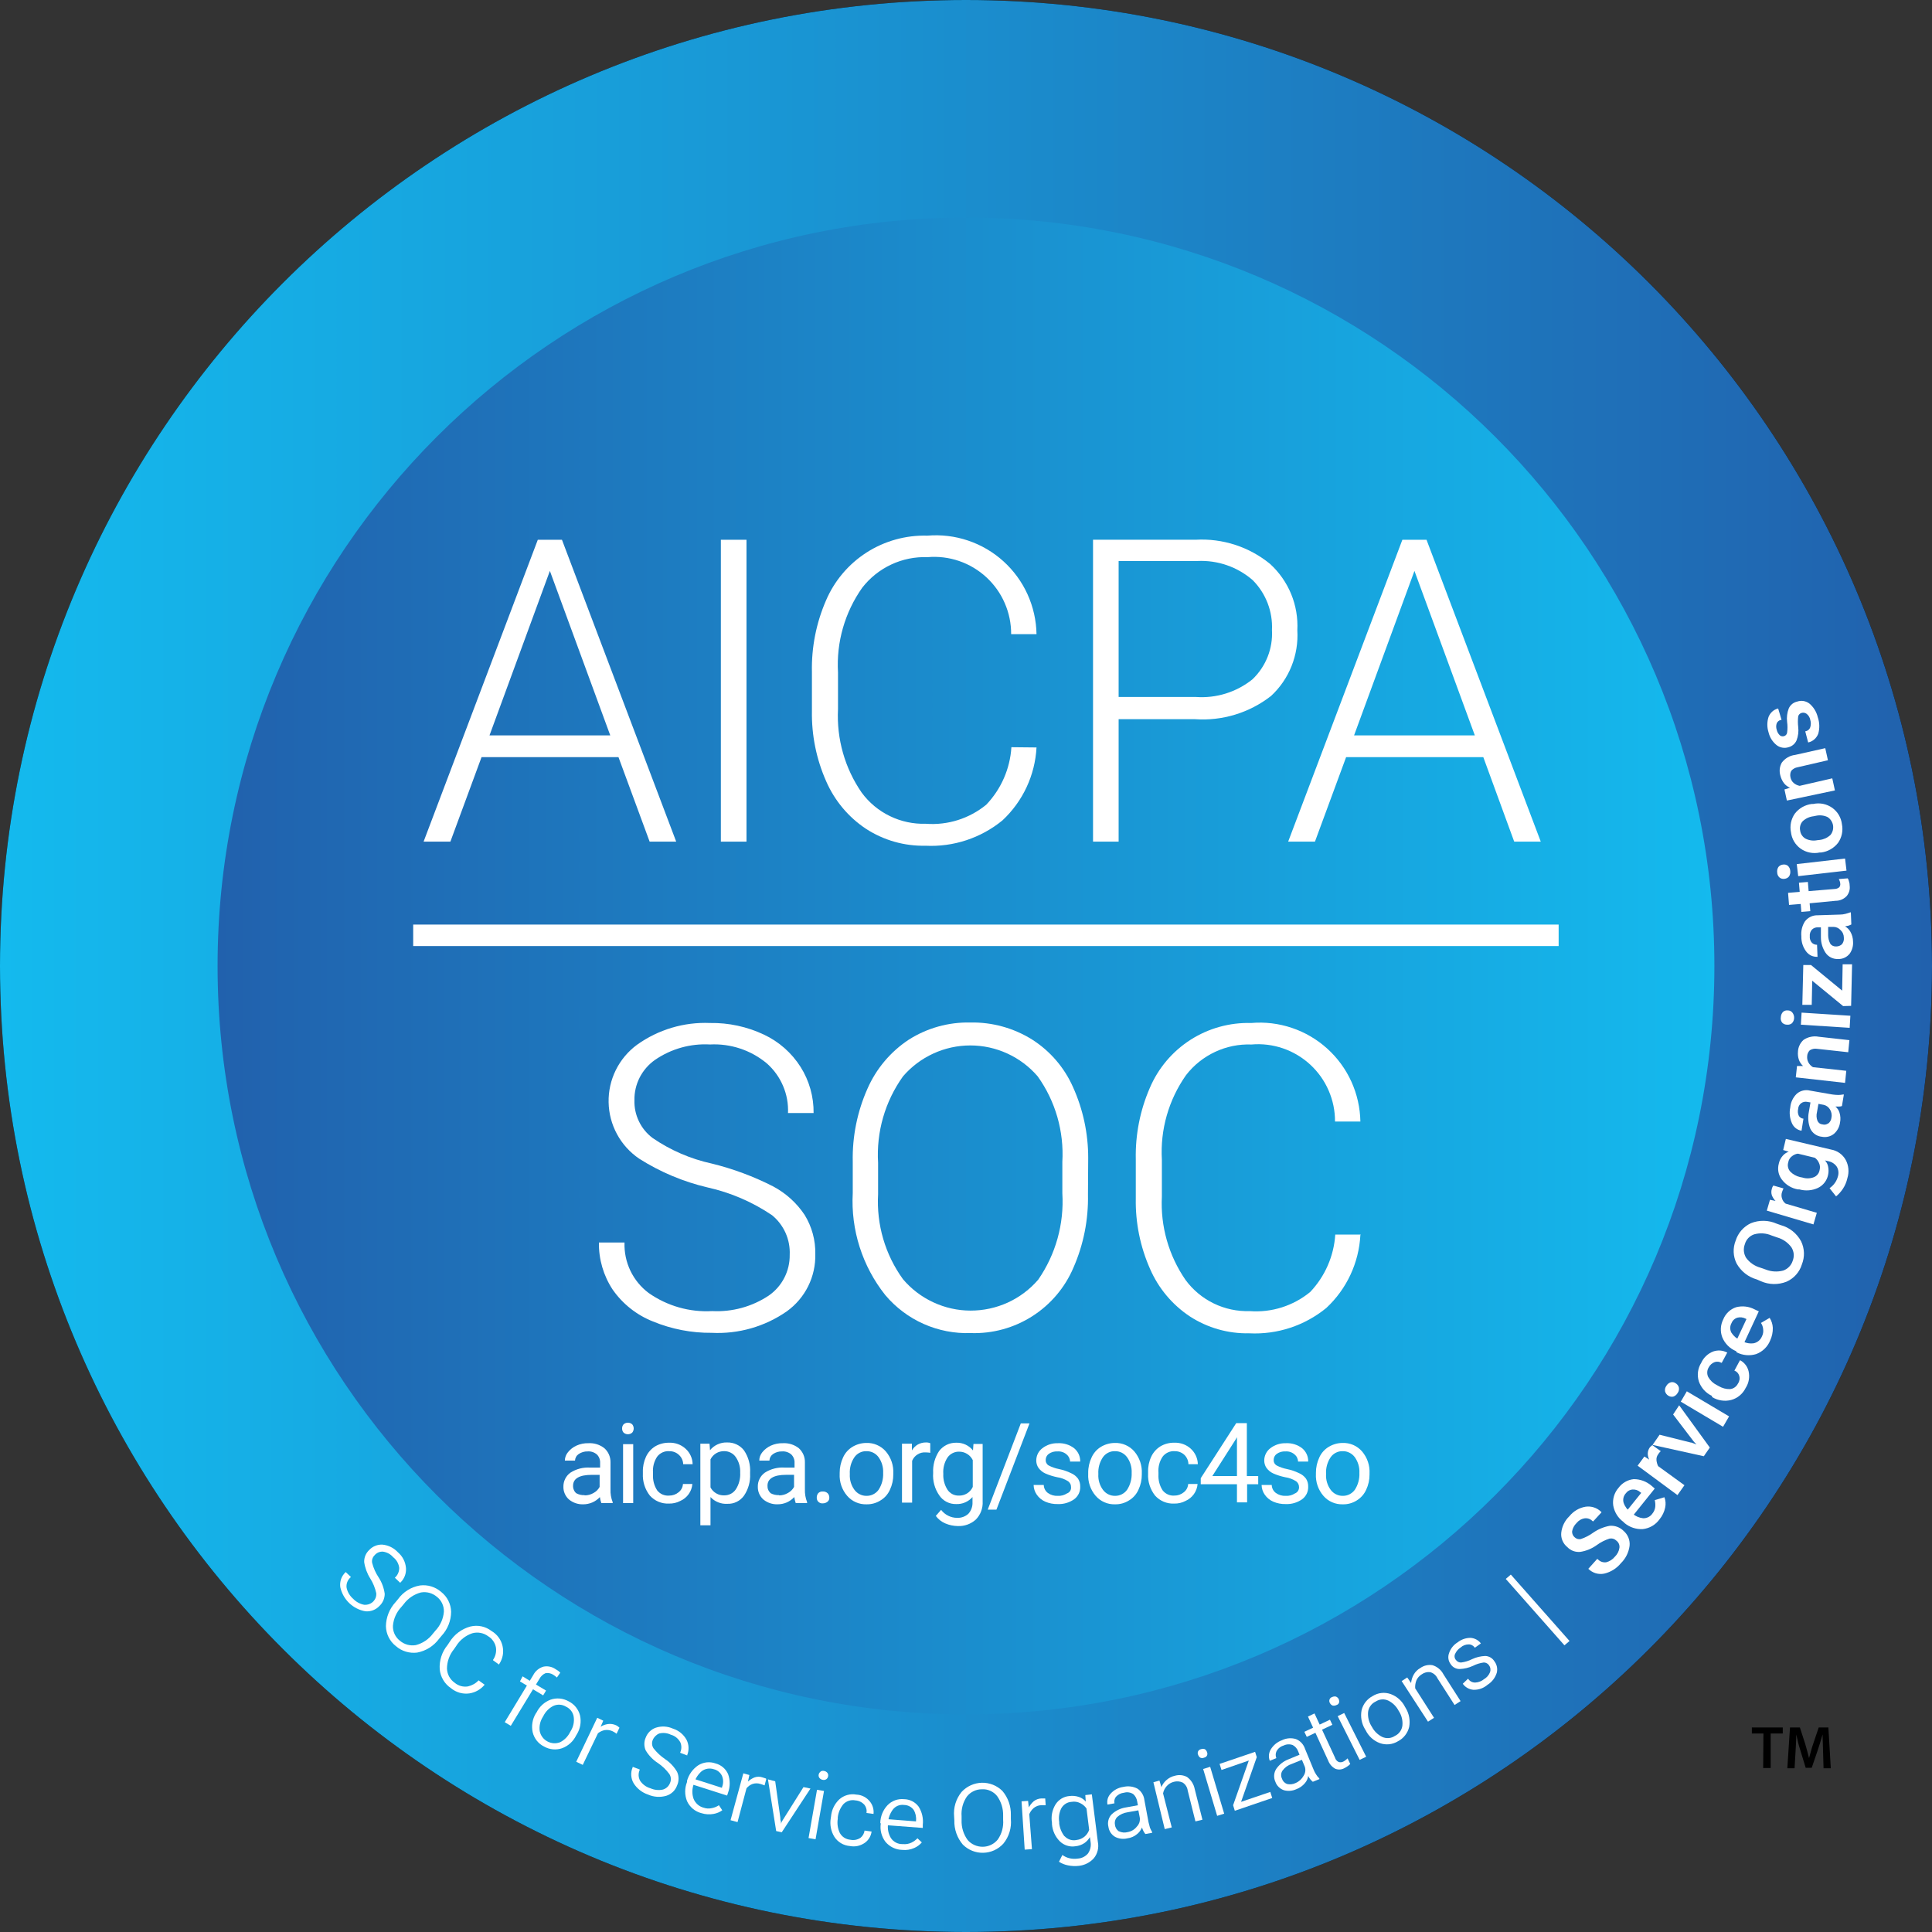 <svg xmlns="http://www.w3.org/2000/svg" width="60" height="60" viewBox="0 0 60 60" fill="none">
  <rect x="0" y="0" width="60" height="60" fill="#333333" stroke="none"/>
  <path d="M30 60C46.569 60 60 46.569 60 30C60 13.431 46.569 0 30 0C13.431 0 0 13.431 0 30C0 46.569 13.431 60 30 60Z" fill="black"/>
  <path d="M30 60C46.569 60 60 46.569 60 30C60 13.431 46.569 0 30 0C13.431 0 0 13.431 0 30C0 46.569 13.431 60 30 60Z" fill="url(#paint0_linear_35_88)"/>
  <path d="M30 53.242C42.836 53.242 53.242 42.836 53.242 30C53.242 17.163 42.836 6.757 30 6.757C17.163 6.757 6.757 17.163 6.757 30C6.757 42.836 17.163 53.242 30 53.242Z" fill="url(#paint1_linear_35_88)"/>
  <path d="M10.733 48.818L10.898 48.975L10.883 48.99C10.839 49.029 10.805 49.078 10.784 49.133C10.763 49.188 10.756 49.247 10.763 49.305C10.79 49.439 10.862 49.56 10.965 49.65C11.057 49.747 11.178 49.813 11.31 49.838C11.362 49.842 11.415 49.835 11.464 49.817C11.514 49.799 11.558 49.77 11.595 49.733C11.627 49.699 11.652 49.659 11.668 49.615C11.683 49.571 11.689 49.524 11.685 49.478C11.65 49.315 11.586 49.16 11.498 49.02C11.4 48.865 11.336 48.691 11.31 48.51C11.308 48.44 11.321 48.37 11.348 48.306C11.375 48.241 11.416 48.183 11.468 48.135C11.52 48.079 11.584 48.035 11.656 48.007C11.727 47.978 11.803 47.966 11.88 47.97C12.064 47.988 12.235 48.074 12.36 48.21C12.504 48.333 12.593 48.509 12.608 48.697C12.614 48.779 12.602 48.861 12.574 48.937C12.545 49.013 12.501 49.083 12.443 49.14L12.428 49.155L12.263 48.998L12.278 48.983C12.317 48.945 12.348 48.899 12.368 48.849C12.389 48.798 12.399 48.745 12.398 48.69C12.39 48.625 12.369 48.563 12.337 48.506C12.305 48.45 12.262 48.4 12.21 48.36C12.129 48.266 12.018 48.205 11.895 48.188C11.846 48.184 11.796 48.193 11.75 48.212C11.705 48.232 11.664 48.262 11.633 48.3C11.601 48.331 11.578 48.369 11.565 48.41C11.551 48.452 11.549 48.497 11.558 48.54C11.6 48.7 11.668 48.852 11.76 48.99C11.86 49.144 11.924 49.318 11.948 49.5C11.947 49.571 11.932 49.64 11.904 49.705C11.876 49.769 11.834 49.827 11.783 49.875C11.728 49.934 11.66 49.98 11.584 50.008C11.509 50.037 11.428 50.048 11.348 50.04C11.158 50.007 10.982 49.917 10.844 49.784C10.705 49.65 10.609 49.478 10.568 49.29C10.556 49.205 10.565 49.118 10.593 49.037C10.622 48.956 10.67 48.884 10.733 48.825V48.818Z" fill="white"/>
  <path d="M12.36 49.665C12.523 49.438 12.768 49.285 13.043 49.238C13.161 49.223 13.281 49.233 13.394 49.268C13.508 49.303 13.613 49.362 13.703 49.44C13.796 49.514 13.872 49.607 13.925 49.713C13.978 49.82 14.007 49.936 14.01 50.055C14.008 50.334 13.901 50.602 13.71 50.805L13.635 50.895C13.47 51.119 13.226 51.272 12.953 51.323C12.835 51.337 12.715 51.327 12.601 51.292C12.487 51.257 12.382 51.199 12.293 51.12C12.199 51.047 12.123 50.953 12.07 50.847C12.017 50.741 11.988 50.624 11.985 50.505C11.989 50.227 12.096 49.959 12.285 49.755L12.36 49.665ZM12.203 50.49C12.199 50.579 12.217 50.668 12.255 50.749C12.293 50.83 12.35 50.901 12.42 50.955C12.488 51.013 12.567 51.054 12.653 51.078C12.738 51.101 12.828 51.105 12.915 51.09C13.129 51.034 13.316 50.907 13.448 50.73L13.523 50.64C13.674 50.481 13.767 50.274 13.785 50.055C13.788 49.966 13.77 49.877 13.732 49.796C13.695 49.715 13.638 49.645 13.568 49.59C13.5 49.533 13.421 49.491 13.335 49.467C13.25 49.444 13.16 49.44 13.073 49.455C12.859 49.511 12.671 49.638 12.54 49.815L12.465 49.905C12.314 50.065 12.221 50.271 12.203 50.49Z" fill="white"/>
  <path d="M13.963 50.992C14.11 50.757 14.341 50.585 14.608 50.513C14.722 50.485 14.84 50.483 14.955 50.508C15.069 50.533 15.176 50.583 15.268 50.655C15.354 50.705 15.428 50.772 15.486 50.852C15.544 50.931 15.585 51.022 15.607 51.118C15.629 51.215 15.631 51.315 15.613 51.411C15.594 51.508 15.556 51.601 15.501 51.682V51.697L15.313 51.562V51.547C15.388 51.438 15.42 51.304 15.403 51.172C15.391 51.098 15.362 51.027 15.319 50.965C15.277 50.903 15.221 50.851 15.156 50.812C15.087 50.761 15.007 50.727 14.922 50.711C14.838 50.695 14.751 50.699 14.668 50.722C14.459 50.792 14.281 50.933 14.166 51.12L14.098 51.218C13.96 51.387 13.883 51.599 13.881 51.818C13.884 51.905 13.907 51.99 13.948 52.067C13.99 52.144 14.049 52.21 14.121 52.26C14.177 52.307 14.243 52.342 14.315 52.362C14.386 52.381 14.46 52.385 14.533 52.373C14.66 52.344 14.775 52.279 14.863 52.185L15.051 52.32C14.932 52.465 14.764 52.561 14.578 52.59C14.476 52.605 14.371 52.597 14.272 52.569C14.173 52.54 14.08 52.491 14.001 52.425C13.905 52.36 13.824 52.274 13.765 52.174C13.705 52.075 13.668 51.963 13.656 51.847C13.637 51.57 13.726 51.296 13.903 51.083L13.963 50.992Z" fill="white"/>
  <path d="M16.56 52.022C16.592 51.959 16.636 51.904 16.691 51.858C16.745 51.813 16.808 51.78 16.875 51.76C16.939 51.746 17.006 51.746 17.07 51.759C17.135 51.772 17.196 51.797 17.25 51.835C17.28 51.85 17.303 51.872 17.333 51.887C17.357 51.905 17.379 51.925 17.4 51.947L17.295 52.097C17.28 52.082 17.258 52.067 17.242 52.052L17.175 52.007C17.106 51.964 17.023 51.948 16.942 51.962C16.862 51.996 16.796 52.057 16.755 52.135L16.613 52.367L16.598 52.389L15.863 53.597L15.675 53.484L16.56 52.022ZM16.23 52.06L16.53 52.247L16.582 52.277L16.958 52.502L16.868 52.652L16.148 52.217L16.23 52.06Z" fill="white"/>
  <path d="M16.663 53.182C16.752 52.999 16.908 52.857 17.098 52.785C17.19 52.753 17.288 52.741 17.385 52.75C17.482 52.759 17.576 52.789 17.661 52.837C17.747 52.88 17.824 52.941 17.885 53.017C17.945 53.092 17.989 53.179 18.013 53.273C18.058 53.473 18.023 53.682 17.916 53.858L17.893 53.895C17.805 54.078 17.649 54.221 17.458 54.292C17.366 54.324 17.268 54.336 17.171 54.327C17.074 54.318 16.98 54.288 16.896 54.24C16.808 54.197 16.731 54.134 16.67 54.058C16.61 53.981 16.566 53.893 16.543 53.797C16.499 53.597 16.534 53.388 16.641 53.212L16.663 53.182ZM16.851 53.332C16.773 53.46 16.741 53.611 16.761 53.76C16.775 53.828 16.803 53.892 16.844 53.947C16.885 54.003 16.938 54.048 16.999 54.081C17.06 54.114 17.127 54.133 17.196 54.138C17.265 54.142 17.334 54.13 17.398 54.105C17.532 54.036 17.64 53.925 17.706 53.79L17.728 53.752C17.806 53.624 17.838 53.474 17.818 53.325C17.809 53.255 17.782 53.189 17.74 53.133C17.698 53.076 17.642 53.032 17.578 53.002C17.519 52.966 17.452 52.945 17.382 52.941C17.313 52.937 17.244 52.95 17.181 52.98C17.047 53.049 16.939 53.16 16.873 53.295L16.851 53.332Z" fill="white"/>
  <path d="M18.548 53.347L18.735 53.438L18.653 53.625C18.721 53.582 18.798 53.554 18.878 53.542C18.965 53.53 19.053 53.543 19.133 53.58C19.154 53.59 19.174 53.602 19.193 53.617C19.209 53.628 19.224 53.641 19.238 53.655L19.148 53.843C19.133 53.828 19.11 53.82 19.095 53.805C19.074 53.791 19.051 53.778 19.028 53.767C18.951 53.73 18.864 53.717 18.78 53.73C18.703 53.745 18.631 53.779 18.57 53.828L18.098 54.81L17.895 54.713L18.548 53.347Z" fill="white"/>
  <path d="M19.648 54.87L19.866 54.953V54.968C19.842 55.021 19.831 55.08 19.833 55.138C19.836 55.197 19.852 55.254 19.881 55.305C19.957 55.418 20.072 55.501 20.203 55.538C20.326 55.592 20.463 55.606 20.593 55.575C20.643 55.559 20.689 55.532 20.727 55.496C20.765 55.459 20.793 55.414 20.811 55.365C20.83 55.322 20.837 55.274 20.833 55.227C20.829 55.18 20.814 55.135 20.788 55.095C20.689 54.96 20.567 54.843 20.428 54.75C20.275 54.651 20.146 54.517 20.053 54.36C20.025 54.297 20.011 54.23 20.011 54.161C20.011 54.093 20.025 54.025 20.053 53.963C20.08 53.891 20.122 53.826 20.176 53.773C20.23 53.72 20.296 53.68 20.368 53.655C20.543 53.598 20.733 53.609 20.901 53.685C21.08 53.742 21.23 53.865 21.321 54.03C21.358 54.103 21.379 54.182 21.383 54.264C21.387 54.345 21.373 54.427 21.343 54.502V54.517L21.126 54.435V54.42C21.149 54.371 21.16 54.317 21.16 54.263C21.16 54.208 21.149 54.154 21.126 54.105C21.095 54.049 21.053 53.999 21.003 53.959C20.953 53.919 20.895 53.889 20.833 53.873C20.721 53.818 20.594 53.805 20.473 53.835C20.382 53.873 20.309 53.946 20.271 54.038C20.254 54.079 20.247 54.123 20.251 54.168C20.255 54.212 20.27 54.255 20.293 54.292C20.395 54.423 20.517 54.537 20.653 54.63C20.807 54.732 20.936 54.868 21.028 55.028C21.058 55.093 21.073 55.165 21.073 55.237C21.073 55.31 21.058 55.382 21.028 55.447C21.001 55.524 20.957 55.593 20.898 55.649C20.839 55.705 20.768 55.746 20.691 55.77C20.505 55.824 20.306 55.811 20.128 55.733C19.942 55.671 19.782 55.547 19.678 55.38C19.634 55.306 19.609 55.222 19.604 55.136C19.598 55.05 19.614 54.964 19.648 54.885V54.87Z" fill="white"/>
  <path d="M21.336 55.305C21.391 55.109 21.513 54.94 21.681 54.825C21.76 54.775 21.85 54.743 21.944 54.732C22.038 54.722 22.132 54.733 22.221 54.765C22.307 54.787 22.386 54.828 22.454 54.885C22.521 54.942 22.575 55.014 22.611 55.095C22.678 55.282 22.678 55.486 22.611 55.672L22.581 55.763L21.456 55.403L21.508 55.23L22.423 55.523V55.5C22.469 55.39 22.469 55.266 22.423 55.155C22.4 55.103 22.364 55.057 22.32 55.02C22.276 54.984 22.224 54.958 22.168 54.945C22.106 54.924 22.039 54.918 21.973 54.929C21.908 54.939 21.846 54.965 21.793 55.005C21.678 55.104 21.595 55.234 21.553 55.38L21.538 55.425C21.49 55.566 21.49 55.719 21.538 55.86C21.564 55.927 21.606 55.987 21.659 56.035C21.712 56.084 21.776 56.119 21.846 56.138C21.93 56.168 22.021 56.173 22.108 56.153C22.186 56.138 22.261 56.108 22.326 56.063L22.431 56.22C22.351 56.278 22.258 56.316 22.161 56.333C22.036 56.356 21.907 56.348 21.786 56.31C21.687 56.286 21.596 56.239 21.518 56.174C21.44 56.109 21.378 56.028 21.336 55.935C21.26 55.745 21.26 55.533 21.336 55.343V55.305Z" fill="white"/>
  <path d="M23.085 55.072L23.273 55.125L23.228 55.328C23.287 55.274 23.356 55.231 23.43 55.2C23.512 55.17 23.603 55.17 23.685 55.2L23.753 55.222C23.775 55.222 23.79 55.245 23.798 55.245L23.745 55.447C23.726 55.439 23.706 55.431 23.685 55.425L23.618 55.403C23.537 55.376 23.451 55.376 23.37 55.403C23.297 55.43 23.232 55.476 23.183 55.538L22.905 56.587L22.688 56.528L23.085 55.072Z" fill="white"/>
  <path d="M24.075 55.32L24.233 56.445C24.233 56.483 24.233 56.52 24.248 56.557C24.263 56.595 24.248 56.618 24.248 56.64C24.259 56.614 24.271 56.589 24.285 56.565C24.3 56.535 24.323 56.505 24.345 56.468L24.953 55.5L25.17 55.545L24.278 56.903L24.105 56.865L23.85 55.26L24.075 55.32Z" fill="white"/>
  <path d="M25.373 55.583L25.59 55.62L25.328 57.12L25.11 57.083L25.373 55.583ZM25.478 55.02C25.494 55.009 25.512 55.001 25.532 54.997C25.551 54.993 25.571 54.993 25.59 54.998C25.631 55.003 25.669 55.025 25.695 55.057C25.706 55.072 25.714 55.089 25.718 55.108C25.722 55.126 25.722 55.144 25.718 55.163C25.712 55.198 25.694 55.23 25.665 55.253C25.649 55.264 25.631 55.272 25.611 55.276C25.592 55.28 25.572 55.279 25.553 55.275C25.511 55.269 25.474 55.248 25.448 55.215C25.437 55.2 25.429 55.183 25.425 55.165C25.421 55.147 25.421 55.128 25.425 55.11C25.429 55.092 25.436 55.074 25.446 55.059C25.456 55.044 25.47 55.03 25.485 55.02H25.478Z" fill="white"/>
  <path d="M25.808 56.415C25.825 56.212 25.916 56.023 26.063 55.883C26.134 55.819 26.219 55.772 26.312 55.746C26.404 55.72 26.501 55.715 26.595 55.733C26.679 55.736 26.76 55.758 26.834 55.797C26.908 55.836 26.973 55.891 27.023 55.957C27.105 56.064 27.143 56.199 27.128 56.333L26.91 56.303C26.917 56.259 26.916 56.215 26.905 56.173C26.895 56.13 26.876 56.09 26.85 56.055C26.814 56.014 26.771 55.98 26.722 55.955C26.673 55.931 26.62 55.916 26.565 55.913C26.498 55.899 26.428 55.903 26.362 55.924C26.297 55.945 26.238 55.982 26.19 56.032C26.095 56.148 26.035 56.288 26.018 56.437V56.483C25.994 56.63 26.015 56.782 26.078 56.917C26.11 56.979 26.157 57.031 26.215 57.069C26.273 57.107 26.339 57.129 26.408 57.135C26.462 57.146 26.517 57.147 26.571 57.137C26.625 57.126 26.677 57.105 26.723 57.075C26.793 57.019 26.838 56.939 26.85 56.85L27.068 56.88C27.059 56.948 27.037 57.014 27.002 57.073C26.967 57.133 26.921 57.184 26.865 57.225C26.798 57.274 26.721 57.308 26.64 57.327C26.559 57.345 26.474 57.346 26.393 57.33C26.296 57.322 26.203 57.293 26.119 57.243C26.036 57.194 25.965 57.126 25.913 57.045C25.806 56.873 25.766 56.667 25.8 56.468L25.808 56.415Z" fill="white"/>
  <path d="M27.338 56.61C27.343 56.406 27.423 56.211 27.563 56.062C27.628 55.995 27.708 55.943 27.796 55.91C27.884 55.878 27.979 55.866 28.073 55.875C28.162 55.876 28.249 55.897 28.329 55.937C28.408 55.978 28.477 56.036 28.53 56.108C28.635 56.275 28.68 56.474 28.658 56.67V56.768L27.473 56.678L27.488 56.49L28.448 56.565V56.542C28.46 56.425 28.434 56.306 28.373 56.205C28.338 56.159 28.294 56.122 28.244 56.096C28.193 56.07 28.137 56.056 28.08 56.055C28.014 56.045 27.947 56.053 27.884 56.078C27.823 56.103 27.768 56.145 27.728 56.198C27.639 56.318 27.587 56.461 27.578 56.61V56.655C27.559 56.803 27.591 56.954 27.668 57.083C27.709 57.144 27.765 57.193 27.83 57.226C27.896 57.259 27.969 57.274 28.043 57.27C28.133 57.279 28.223 57.264 28.305 57.225C28.375 57.191 28.438 57.145 28.493 57.09L28.628 57.218C28.564 57.292 28.485 57.351 28.395 57.39C28.278 57.443 28.148 57.464 28.02 57.45C27.919 57.448 27.82 57.424 27.73 57.38C27.639 57.336 27.559 57.273 27.495 57.195C27.375 57.034 27.324 56.831 27.353 56.633L27.338 56.61Z" fill="white"/>
  <path d="M29.631 56.415C29.605 56.139 29.688 55.865 29.863 55.65C29.943 55.563 30.04 55.493 30.148 55.444C30.256 55.395 30.372 55.368 30.491 55.365C30.609 55.362 30.727 55.384 30.837 55.427C30.947 55.471 31.047 55.537 31.131 55.62C31.308 55.829 31.401 56.096 31.393 56.37V56.49C31.419 56.766 31.336 57.041 31.161 57.255C31.082 57.342 30.985 57.413 30.878 57.462C30.771 57.511 30.655 57.537 30.537 57.54C30.419 57.543 30.302 57.522 30.193 57.478C30.083 57.434 29.984 57.368 29.901 57.285C29.724 57.076 29.63 56.809 29.638 56.535L29.631 56.415ZM30.051 57.143C30.109 57.21 30.182 57.264 30.264 57.3C30.345 57.336 30.434 57.354 30.523 57.353C30.612 57.352 30.7 57.331 30.781 57.292C30.861 57.253 30.932 57.197 30.988 57.127C31.112 56.948 31.171 56.73 31.153 56.513V56.393C31.16 56.172 31.094 55.956 30.966 55.778C30.91 55.707 30.837 55.652 30.755 55.615C30.673 55.578 30.583 55.562 30.493 55.568C30.404 55.567 30.315 55.587 30.235 55.626C30.154 55.665 30.083 55.722 30.028 55.793C29.904 55.973 29.846 56.19 29.863 56.408V56.528C29.855 56.748 29.921 56.964 30.051 57.143Z" fill="white"/>
  <path d="M31.725 55.942L31.928 55.928L31.95 56.13C31.989 56.059 32.04 55.996 32.1 55.942C32.168 55.887 32.252 55.856 32.34 55.852H32.408C32.425 55.851 32.443 55.851 32.46 55.852L32.475 56.062C32.453 56.066 32.43 56.066 32.408 56.062H32.333C32.247 56.065 32.165 56.097 32.1 56.152C32.041 56.204 31.995 56.268 31.965 56.34L32.048 57.427L31.823 57.442L31.725 55.942Z" fill="white"/>
  <path d="M32.993 57.608C33.054 57.652 33.122 57.685 33.195 57.705C33.286 57.729 33.38 57.734 33.473 57.72C33.533 57.716 33.592 57.7 33.646 57.673C33.7 57.646 33.748 57.608 33.788 57.562C33.859 57.46 33.889 57.334 33.87 57.21L33.848 57.053C33.805 57.127 33.746 57.191 33.675 57.24C33.592 57.294 33.497 57.328 33.398 57.337C33.31 57.352 33.22 57.345 33.135 57.317C33.05 57.29 32.973 57.243 32.91 57.18C32.771 57.039 32.686 56.853 32.67 56.655V56.61C32.637 56.416 32.674 56.216 32.775 56.047C32.821 55.971 32.885 55.907 32.96 55.86C33.036 55.813 33.121 55.785 33.21 55.778C33.311 55.764 33.414 55.774 33.51 55.807C33.592 55.835 33.664 55.884 33.72 55.95L33.705 55.748L33.908 55.725L34.095 57.203C34.113 57.292 34.111 57.384 34.089 57.472C34.067 57.56 34.026 57.642 33.968 57.712C33.848 57.843 33.686 57.925 33.51 57.945C33.395 57.959 33.279 57.954 33.165 57.93C33.066 57.911 32.972 57.873 32.888 57.818L32.993 57.608ZM33.06 57.023C33.107 57.074 33.166 57.112 33.232 57.133C33.297 57.154 33.368 57.157 33.435 57.142C33.53 57.132 33.618 57.092 33.69 57.03C33.752 56.975 33.798 56.905 33.825 56.828L33.743 56.167C33.696 56.097 33.631 56.04 33.555 56.002C33.47 55.957 33.373 55.941 33.278 55.958C33.21 55.962 33.145 55.983 33.089 56.02C33.032 56.057 32.986 56.108 32.955 56.167C32.892 56.298 32.872 56.445 32.895 56.587V56.633C32.913 56.778 32.97 56.915 33.06 57.03V57.023Z" fill="white"/>
  <path d="M34.528 56.342C34.649 56.23 34.8 56.157 34.963 56.132L35.338 56.064L35.316 55.944C35.303 55.858 35.261 55.778 35.196 55.719C35.154 55.691 35.108 55.673 35.058 55.665C35.009 55.657 34.959 55.66 34.911 55.674C34.813 55.683 34.722 55.729 34.656 55.802C34.634 55.83 34.618 55.863 34.611 55.898C34.603 55.933 34.603 55.969 34.611 56.004L34.393 56.042C34.382 55.982 34.385 55.92 34.401 55.861C34.418 55.803 34.449 55.749 34.491 55.704C34.593 55.589 34.735 55.514 34.888 55.494C35.035 55.459 35.189 55.477 35.323 55.547C35.384 55.587 35.435 55.64 35.472 55.703C35.51 55.765 35.533 55.835 35.541 55.907L35.668 56.589C35.683 56.649 35.698 56.709 35.713 56.762C35.733 56.808 35.755 56.853 35.781 56.897V56.919L35.571 56.957C35.547 56.929 35.527 56.899 35.511 56.867C35.492 56.831 35.477 56.793 35.466 56.754C35.434 56.833 35.382 56.903 35.316 56.957C35.229 57.031 35.122 57.078 35.008 57.092C34.882 57.122 34.749 57.106 34.633 57.047C34.576 57.014 34.528 56.969 34.491 56.914C34.455 56.859 34.431 56.797 34.423 56.732C34.405 56.663 34.406 56.591 34.424 56.523C34.442 56.455 34.478 56.392 34.528 56.342ZM34.753 56.874C34.838 56.914 34.933 56.922 35.023 56.897C35.136 56.877 35.238 56.816 35.308 56.724C35.342 56.689 35.368 56.646 35.384 56.6C35.399 56.553 35.404 56.503 35.398 56.454L35.353 56.222L35.016 56.282C34.899 56.298 34.79 56.348 34.701 56.424C34.669 56.455 34.646 56.493 34.633 56.535C34.62 56.577 34.617 56.621 34.626 56.664C34.629 56.706 34.642 56.746 34.662 56.783C34.683 56.819 34.712 56.85 34.746 56.874H34.753Z" fill="white"/>
  <path d="M35.82 55.35L36.008 55.297L36.068 55.5C36.104 55.413 36.161 55.336 36.233 55.275C36.306 55.212 36.393 55.168 36.487 55.148C36.613 55.111 36.747 55.124 36.863 55.185C36.988 55.274 37.074 55.409 37.103 55.56L37.343 56.513L37.125 56.565L36.885 55.605C36.879 55.555 36.861 55.506 36.834 55.464C36.807 55.421 36.77 55.385 36.728 55.358C36.643 55.319 36.547 55.311 36.458 55.335C36.37 55.356 36.292 55.403 36.233 55.47C36.175 55.533 36.136 55.611 36.12 55.695L36.39 56.752L36.172 56.805L35.82 55.35Z" fill="white"/>
  <path d="M37.208 54.39C37.216 54.373 37.229 54.357 37.245 54.346C37.26 54.334 37.278 54.326 37.298 54.323C37.336 54.307 37.379 54.307 37.418 54.323C37.45 54.344 37.474 54.376 37.485 54.413C37.493 54.429 37.496 54.447 37.496 54.465C37.496 54.483 37.493 54.501 37.485 54.518C37.477 54.535 37.464 54.55 37.448 54.562C37.433 54.574 37.414 54.582 37.395 54.585C37.377 54.594 37.356 54.599 37.335 54.599C37.314 54.599 37.294 54.594 37.275 54.585C37.243 54.564 37.219 54.532 37.208 54.495C37.2 54.479 37.196 54.461 37.196 54.443C37.196 54.424 37.2 54.407 37.208 54.39ZM37.365 54.938L37.583 54.87L38.018 56.325L37.8 56.393L37.365 54.938Z" fill="white"/>
  <path d="M38.295 56.063L38.783 54.675L37.935 54.968L37.875 54.78L38.978 54.405L39.03 54.57L38.543 55.958L39.45 55.65L39.51 55.838L38.348 56.235L38.295 56.063Z" fill="white"/>
  <path d="M39.638 54.93C39.731 54.798 39.861 54.696 40.013 54.638L40.358 54.495L40.313 54.383C40.282 54.302 40.223 54.236 40.148 54.195C40.102 54.177 40.053 54.17 40.004 54.172C39.954 54.175 39.906 54.188 39.862 54.21C39.814 54.224 39.769 54.247 39.73 54.28C39.691 54.312 39.66 54.352 39.638 54.398C39.611 54.463 39.611 54.535 39.638 54.6L39.435 54.683C39.412 54.626 39.403 54.564 39.408 54.503C39.414 54.442 39.433 54.383 39.465 54.33C39.544 54.198 39.666 54.098 39.81 54.045C39.945 53.978 40.1 53.965 40.245 54.008C40.312 54.034 40.373 54.076 40.422 54.129C40.471 54.182 40.508 54.246 40.53 54.315L40.793 54.953C40.814 55.008 40.842 55.061 40.875 55.11C40.901 55.155 40.934 55.195 40.973 55.23V55.253L40.77 55.335C40.743 55.312 40.718 55.287 40.695 55.26C40.668 55.228 40.646 55.193 40.627 55.155C40.615 55.239 40.579 55.317 40.523 55.38C40.451 55.465 40.358 55.53 40.252 55.568C40.135 55.62 40.002 55.631 39.877 55.598C39.815 55.578 39.759 55.544 39.712 55.498C39.665 55.453 39.629 55.397 39.608 55.335C39.578 55.271 39.565 55.2 39.57 55.129C39.575 55.058 39.599 54.989 39.638 54.93ZM39.968 55.403C40.058 55.425 40.154 55.414 40.237 55.373C40.343 55.328 40.43 55.248 40.485 55.148C40.512 55.107 40.529 55.061 40.536 55.013C40.542 54.965 40.538 54.916 40.523 54.87L40.432 54.653L40.118 54.78C40.004 54.816 39.904 54.887 39.833 54.983C39.807 55.018 39.792 55.06 39.788 55.103C39.784 55.147 39.791 55.191 39.81 55.23C39.821 55.269 39.841 55.305 39.868 55.335C39.896 55.365 39.93 55.388 39.968 55.403Z" fill="white"/>
  <path d="M40.508 53.783L41.303 53.407L41.378 53.565L40.583 53.94L40.508 53.783ZM40.823 53.752L40.808 53.715L40.62 53.31L40.823 53.212L41.46 54.585C41.468 54.614 41.482 54.642 41.502 54.665C41.521 54.688 41.545 54.707 41.573 54.72C41.597 54.728 41.623 54.731 41.649 54.728C41.675 54.726 41.7 54.718 41.723 54.705C41.747 54.693 41.769 54.678 41.79 54.66C41.812 54.644 41.832 54.627 41.85 54.608L41.933 54.78C41.911 54.806 41.886 54.829 41.858 54.847C41.822 54.873 41.785 54.896 41.745 54.915C41.703 54.938 41.656 54.951 41.608 54.953C41.56 54.956 41.512 54.948 41.468 54.93C41.368 54.876 41.291 54.788 41.25 54.682L40.823 53.752Z" fill="white"/>
  <path d="M41.288 52.787C41.293 52.767 41.303 52.749 41.318 52.734C41.332 52.72 41.35 52.709 41.37 52.704C41.407 52.685 41.45 52.68 41.49 52.689C41.526 52.704 41.555 52.73 41.573 52.764C41.588 52.797 41.593 52.834 41.588 52.869C41.583 52.889 41.572 52.907 41.558 52.922C41.543 52.936 41.525 52.947 41.505 52.952C41.468 52.971 41.426 52.976 41.385 52.967C41.35 52.953 41.32 52.926 41.303 52.892C41.293 52.877 41.286 52.859 41.284 52.841C41.281 52.823 41.282 52.804 41.288 52.787ZM41.543 53.297L41.745 53.199L42.428 54.557L42.225 54.654L41.543 53.297Z" fill="white"/>
  <path d="M42.39 53.7C42.285 53.524 42.247 53.316 42.285 53.115C42.307 53.021 42.35 52.932 42.409 52.856C42.469 52.78 42.544 52.717 42.63 52.672C42.713 52.62 42.807 52.587 42.904 52.577C43.002 52.566 43.1 52.579 43.193 52.612C43.385 52.684 43.544 52.826 43.635 53.01L43.657 53.047C43.763 53.223 43.8 53.431 43.763 53.633C43.74 53.727 43.698 53.815 43.638 53.891C43.579 53.968 43.504 54.03 43.418 54.075C43.334 54.126 43.24 54.159 43.143 54.169C43.046 54.179 42.947 54.168 42.855 54.135C42.662 54.064 42.504 53.922 42.413 53.737L42.39 53.7ZM42.608 53.633C42.678 53.765 42.788 53.872 42.922 53.94C42.986 53.97 43.056 53.983 43.125 53.978C43.195 53.973 43.262 53.949 43.32 53.91C43.383 53.881 43.438 53.836 43.478 53.779C43.519 53.723 43.545 53.657 43.553 53.587C43.567 53.438 43.533 53.288 43.455 53.16L43.432 53.123C43.362 52.99 43.252 52.883 43.117 52.815C43.054 52.785 42.985 52.772 42.915 52.777C42.845 52.782 42.778 52.806 42.72 52.845C42.657 52.874 42.602 52.919 42.562 52.976C42.521 53.032 42.495 53.098 42.487 53.167C42.474 53.317 42.508 53.466 42.585 53.595L42.608 53.633Z" fill="white"/>
  <path d="M43.53 52.208L43.703 52.095L43.823 52.268C43.831 52.175 43.859 52.086 43.905 52.005C43.953 51.92 44.023 51.85 44.108 51.803C44.216 51.725 44.351 51.692 44.483 51.713C44.556 51.734 44.625 51.771 44.684 51.82C44.744 51.869 44.792 51.929 44.828 51.998L45.36 52.83L45.173 52.95L44.64 52.118C44.619 52.072 44.587 52.032 44.548 51.999C44.51 51.967 44.464 51.943 44.415 51.93C44.322 51.919 44.229 51.943 44.153 51.998C44.08 52.042 44.022 52.107 43.988 52.185C43.957 52.264 43.944 52.348 43.95 52.433L44.535 53.348L44.348 53.468L43.53 52.208Z" fill="white"/>
  <path d="M45.593 52.133C45.616 52.171 45.649 52.202 45.689 52.224C45.728 52.245 45.773 52.255 45.818 52.253C45.917 52.248 46.011 52.211 46.088 52.148C46.173 52.099 46.239 52.022 46.275 51.93C46.287 51.895 46.291 51.858 46.286 51.821C46.281 51.785 46.267 51.75 46.245 51.72C46.227 51.692 46.203 51.67 46.174 51.654C46.145 51.638 46.113 51.63 46.08 51.63C45.963 51.646 45.849 51.681 45.743 51.735C45.613 51.795 45.473 51.828 45.33 51.833C45.275 51.834 45.22 51.82 45.172 51.794C45.123 51.768 45.082 51.729 45.053 51.683C45.016 51.635 44.992 51.58 44.983 51.52C44.974 51.462 44.98 51.401 45 51.345C45.045 51.205 45.138 51.085 45.263 51.008C45.378 50.916 45.52 50.865 45.668 50.865C45.731 50.869 45.792 50.886 45.848 50.916C45.904 50.946 45.952 50.987 45.99 51.038L45.803 51.172C45.782 51.141 45.755 51.115 45.722 51.097C45.689 51.078 45.653 51.068 45.615 51.068C45.521 51.067 45.43 51.102 45.36 51.165C45.284 51.214 45.224 51.285 45.188 51.367C45.174 51.398 45.169 51.432 45.175 51.466C45.18 51.499 45.195 51.53 45.218 51.555C45.237 51.581 45.262 51.601 45.291 51.614C45.319 51.627 45.351 51.633 45.383 51.63C45.5 51.614 45.614 51.579 45.72 51.525C45.847 51.466 45.985 51.433 46.125 51.428C46.183 51.429 46.239 51.446 46.288 51.474C46.338 51.503 46.38 51.544 46.41 51.593C46.448 51.642 46.474 51.7 46.487 51.76C46.5 51.821 46.499 51.884 46.485 51.945C46.439 52.1 46.337 52.234 46.2 52.32C46.078 52.427 45.92 52.484 45.758 52.478C45.692 52.473 45.629 52.454 45.572 52.421C45.514 52.389 45.465 52.344 45.428 52.29L45.593 52.133Z" fill="white"/>
  <path d="M46.763 49.035L46.92 48.9L48.743 50.962L48.585 51.097L46.763 49.035Z" fill="white"/>
  <path d="M49.341 48.705L49.603 48.413L49.626 48.428C49.658 48.462 49.698 48.488 49.742 48.504C49.787 48.519 49.834 48.524 49.881 48.518C49.987 48.491 50.082 48.431 50.151 48.345C50.228 48.271 50.279 48.173 50.293 48.068C50.298 48.026 50.293 47.985 50.277 47.947C50.261 47.909 50.236 47.875 50.203 47.85C50.175 47.822 50.141 47.801 50.103 47.789C50.065 47.777 50.025 47.775 49.986 47.782C49.843 47.828 49.709 47.896 49.588 47.985C49.437 48.094 49.262 48.166 49.078 48.195C49.004 48.202 48.929 48.193 48.858 48.167C48.788 48.141 48.725 48.099 48.673 48.045C48.608 47.992 48.557 47.925 48.524 47.847C48.491 47.77 48.478 47.686 48.486 47.602C48.507 47.405 48.597 47.222 48.741 47.085C48.867 46.929 49.046 46.825 49.243 46.792C49.328 46.78 49.415 46.787 49.497 46.813C49.579 46.839 49.654 46.883 49.716 46.943L49.738 46.965L49.476 47.25L49.453 47.235C49.422 47.204 49.384 47.18 49.343 47.166C49.301 47.152 49.257 47.147 49.213 47.153C49.112 47.168 49.021 47.222 48.958 47.303C48.888 47.371 48.84 47.461 48.823 47.557C48.821 47.593 48.827 47.629 48.842 47.661C48.856 47.694 48.878 47.723 48.906 47.745C48.931 47.768 48.961 47.785 48.993 47.794C49.026 47.803 49.06 47.804 49.093 47.797C49.233 47.75 49.364 47.682 49.483 47.595C49.636 47.49 49.81 47.418 49.993 47.385C50.072 47.379 50.15 47.39 50.224 47.417C50.298 47.444 50.365 47.487 50.421 47.542C50.487 47.599 50.539 47.671 50.572 47.752C50.605 47.833 50.617 47.921 50.608 48.008C50.581 48.213 50.486 48.403 50.338 48.547C50.206 48.709 50.024 48.822 49.821 48.87C49.732 48.888 49.641 48.884 49.554 48.858C49.468 48.831 49.389 48.784 49.326 48.72L49.341 48.705Z" fill="white"/>
  <path d="M50.415 47.263C50.248 47.141 50.135 46.958 50.1 46.753C50.087 46.655 50.095 46.556 50.123 46.462C50.152 46.367 50.2 46.28 50.265 46.206C50.321 46.13 50.392 46.067 50.473 46.021C50.554 45.974 50.644 45.945 50.738 45.936C50.938 45.936 51.133 46.008 51.285 46.138L51.39 46.228L50.655 47.143L50.468 46.986L50.97 46.363L50.94 46.341C50.909 46.312 50.872 46.29 50.832 46.276C50.792 46.262 50.75 46.256 50.708 46.258C50.665 46.26 50.623 46.272 50.585 46.293C50.547 46.314 50.515 46.343 50.49 46.378C50.455 46.417 50.43 46.464 50.418 46.516C50.406 46.567 50.408 46.62 50.423 46.671C50.463 46.788 50.539 46.891 50.64 46.963L50.7 47.008C50.793 47.088 50.908 47.138 51.03 47.151C51.086 47.152 51.141 47.14 51.191 47.115C51.24 47.091 51.283 47.054 51.315 47.008C51.365 46.948 51.396 46.876 51.405 46.798C51.412 46.728 51.407 46.657 51.39 46.588L51.69 46.498C51.729 46.601 51.737 46.713 51.713 46.821C51.685 46.953 51.626 47.076 51.54 47.181C51.48 47.266 51.401 47.338 51.311 47.391C51.22 47.444 51.12 47.477 51.015 47.488C50.811 47.498 50.61 47.431 50.453 47.301L50.415 47.263Z" fill="white"/>
  <path d="M50.858 45.518L51.068 45.233L51.218 45.33C51.189 45.272 51.173 45.208 51.173 45.142C51.174 45.076 51.195 45.011 51.233 44.955C51.246 44.938 51.261 44.923 51.278 44.91C51.292 44.895 51.308 44.888 51.315 44.88L51.578 45.068C51.563 45.083 51.548 45.09 51.54 45.105C51.533 45.12 51.51 45.135 51.502 45.157C51.481 45.183 51.464 45.213 51.454 45.245C51.444 45.278 51.44 45.311 51.443 45.345C51.449 45.41 51.466 45.474 51.495 45.532L52.312 46.125L52.095 46.432L50.858 45.518Z" fill="white"/>
  <path d="M51.54 44.557L52.5 44.797C52.538 44.797 52.575 44.82 52.605 44.828C52.635 44.835 52.657 44.85 52.687 44.858C52.666 44.84 52.646 44.819 52.627 44.797C52.603 44.772 52.581 44.744 52.56 44.715L51.96 43.928L52.148 43.643L53.1 44.955L52.913 45.225L51.322 44.873L51.54 44.557Z" fill="white"/>
  <path d="M51.711 43.215C51.705 43.185 51.705 43.155 51.711 43.125C51.718 43.095 51.73 43.067 51.748 43.043C51.777 42.989 51.826 42.949 51.883 42.93C51.91 42.922 51.938 42.921 51.966 42.926C51.993 42.931 52.019 42.943 52.041 42.96C52.065 42.974 52.086 42.992 52.102 43.014C52.119 43.036 52.131 43.061 52.138 43.087C52.145 43.117 52.145 43.148 52.138 43.178C52.132 43.208 52.119 43.236 52.101 43.26C52.072 43.313 52.023 43.353 51.966 43.373C51.939 43.379 51.911 43.379 51.884 43.374C51.857 43.369 51.831 43.358 51.808 43.343C51.761 43.313 51.727 43.268 51.711 43.215ZM52.198 43.53L52.386 43.208L53.698 43.987L53.511 44.31L52.198 43.53Z" fill="white"/>
  <path d="M53.164 43.35C53.07 43.306 52.986 43.243 52.916 43.166C52.847 43.088 52.793 42.998 52.759 42.9C52.729 42.804 52.72 42.703 52.733 42.603C52.746 42.503 52.78 42.408 52.834 42.322C52.907 42.16 53.042 42.033 53.209 41.97C53.277 41.947 53.35 41.937 53.422 41.942C53.494 41.948 53.564 41.967 53.629 42H53.644L53.471 42.322H53.456C53.426 42.304 53.393 42.293 53.358 42.289C53.323 42.285 53.287 42.289 53.254 42.3C53.173 42.329 53.106 42.388 53.066 42.465C53.038 42.51 53.022 42.56 53.02 42.613C53.017 42.666 53.028 42.718 53.051 42.765C53.112 42.872 53.203 42.959 53.314 43.013L53.381 43.05C53.486 43.112 53.605 43.143 53.726 43.14C53.779 43.135 53.83 43.117 53.873 43.086C53.916 43.056 53.951 43.015 53.974 42.968C53.999 42.932 54.015 42.891 54.022 42.848C54.028 42.805 54.025 42.761 54.011 42.72C54.001 42.687 53.983 42.656 53.96 42.63C53.937 42.604 53.908 42.584 53.876 42.57H53.861L54.034 42.248H54.049C54.113 42.283 54.168 42.331 54.212 42.389C54.256 42.447 54.287 42.514 54.304 42.585C54.324 42.673 54.327 42.764 54.311 42.853C54.296 42.942 54.263 43.027 54.214 43.102C54.17 43.193 54.107 43.274 54.029 43.339C53.952 43.403 53.861 43.451 53.764 43.477C53.664 43.503 53.56 43.508 53.459 43.492C53.357 43.477 53.259 43.441 53.171 43.388L53.164 43.35Z" fill="white"/>
  <path d="M53.916 41.962C53.722 41.882 53.569 41.728 53.488 41.535C53.453 41.444 53.438 41.347 53.443 41.251C53.448 41.154 53.474 41.059 53.518 40.972C53.553 40.885 53.607 40.806 53.676 40.741C53.744 40.676 53.826 40.627 53.916 40.597C54.11 40.547 54.316 40.571 54.493 40.665L54.621 40.725L54.126 41.79L53.901 41.685L54.238 40.965L54.208 40.95C54.132 40.911 54.044 40.9 53.961 40.92C53.918 40.932 53.879 40.954 53.846 40.984C53.814 41.014 53.789 41.051 53.773 41.092C53.747 41.138 53.734 41.19 53.734 41.242C53.734 41.295 53.747 41.347 53.773 41.392C53.841 41.496 53.937 41.577 54.051 41.625L54.118 41.655C54.226 41.713 54.35 41.734 54.471 41.715C54.526 41.702 54.577 41.676 54.62 41.64C54.663 41.603 54.696 41.557 54.718 41.505C54.755 41.434 54.768 41.352 54.756 41.272C54.749 41.205 54.726 41.141 54.688 41.085L54.958 40.927C55.017 41.02 55.051 41.126 55.056 41.235C55.06 41.372 55.031 41.508 54.973 41.633C54.934 41.729 54.875 41.816 54.8 41.888C54.725 41.961 54.636 42.017 54.538 42.053C54.339 42.113 54.124 42.094 53.938 42L53.916 41.962Z" fill="white"/>
  <path d="M54.562 39.735C54.43 39.698 54.306 39.636 54.198 39.551C54.09 39.466 54 39.36 53.932 39.24C53.877 39.13 53.846 39.01 53.841 38.887C53.836 38.764 53.857 38.642 53.903 38.528C53.94 38.41 54.001 38.301 54.082 38.208C54.164 38.115 54.263 38.04 54.375 37.988C54.503 37.936 54.64 37.911 54.778 37.914C54.916 37.916 55.052 37.947 55.178 38.003L55.305 38.048C55.439 38.084 55.563 38.148 55.672 38.234C55.78 38.321 55.87 38.428 55.935 38.55C55.989 38.662 56.019 38.784 56.023 38.908C56.027 39.032 56.004 39.155 55.958 39.27C55.922 39.388 55.861 39.496 55.779 39.588C55.698 39.679 55.597 39.753 55.485 39.803C55.357 39.854 55.22 39.879 55.082 39.877C54.944 39.874 54.809 39.844 54.683 39.788L54.562 39.735ZM55.38 39.458C55.449 39.434 55.511 39.394 55.562 39.342C55.613 39.29 55.651 39.227 55.673 39.158C55.7 39.09 55.711 39.016 55.705 38.943C55.698 38.87 55.674 38.8 55.635 38.738C55.526 38.588 55.37 38.48 55.193 38.43L55.02 38.37C54.85 38.296 54.659 38.283 54.48 38.333C54.41 38.355 54.346 38.396 54.295 38.449C54.244 38.503 54.207 38.569 54.188 38.64C54.162 38.708 54.152 38.782 54.158 38.854C54.165 38.927 54.188 38.998 54.225 39.06C54.334 39.21 54.49 39.318 54.668 39.368L54.84 39.428C55.012 39.496 55.202 39.506 55.38 39.458Z" fill="white"/>
  <path d="M54.87 37.597L54.968 37.26L55.14 37.297C55.093 37.247 55.054 37.189 55.028 37.125C55.005 37.057 55.005 36.983 55.028 36.915C55.028 36.892 55.043 36.877 55.05 36.855C55.058 36.833 55.073 36.825 55.073 36.818L55.388 36.907C55.379 36.924 55.371 36.942 55.365 36.96C55.356 36.98 55.349 37 55.343 37.02C55.32 37.086 55.32 37.157 55.343 37.222C55.362 37.286 55.402 37.341 55.455 37.38L56.423 37.665L56.318 38.025L54.87 37.597Z" fill="white"/>
  <path d="M56.818 36.9C56.949 36.812 57.043 36.678 57.081 36.525C57.095 36.476 57.098 36.425 57.092 36.375C57.086 36.325 57.069 36.276 57.043 36.233C57.012 36.187 56.972 36.149 56.925 36.119C56.879 36.09 56.827 36.07 56.773 36.06L56.676 36.038C56.725 36.089 56.759 36.154 56.773 36.225C56.792 36.312 56.792 36.401 56.773 36.487C56.755 36.575 56.718 36.656 56.663 36.727C56.608 36.797 56.538 36.854 56.458 36.892C56.277 36.976 56.072 36.992 55.881 36.938H55.836C55.639 36.904 55.462 36.797 55.341 36.638C55.286 36.568 55.248 36.485 55.231 36.398C55.215 36.311 55.219 36.221 55.243 36.135C55.261 36.046 55.303 35.963 55.363 35.895C55.413 35.836 55.478 35.792 55.551 35.767L55.378 35.715L55.461 35.37L56.863 35.7C56.959 35.716 57.05 35.753 57.129 35.809C57.208 35.865 57.274 35.938 57.321 36.023C57.366 36.108 57.394 36.202 57.403 36.298C57.412 36.395 57.402 36.492 57.373 36.585C57.347 36.706 57.299 36.82 57.231 36.922C57.172 37.01 57.102 37.088 57.021 37.155L56.818 36.9ZM56.323 36.562C56.373 36.544 56.416 36.513 56.449 36.472C56.482 36.431 56.503 36.382 56.511 36.33C56.53 36.257 56.522 36.18 56.488 36.112C56.461 36.049 56.417 35.995 56.361 35.955L55.836 35.828C55.767 35.836 55.701 35.865 55.648 35.91C55.587 35.955 55.547 36.023 55.536 36.097C55.52 36.148 55.518 36.202 55.53 36.253C55.542 36.304 55.567 36.352 55.603 36.39C55.686 36.472 55.79 36.529 55.903 36.555L55.978 36.57C56.091 36.606 56.212 36.603 56.323 36.562Z" fill="white"/>
  <path d="M56.218 35.047C56.156 34.888 56.141 34.713 56.173 34.545L56.226 34.237L56.136 34.222C56.102 34.214 56.066 34.212 56.032 34.219C55.998 34.225 55.965 34.24 55.937 34.261C55.909 34.281 55.886 34.309 55.87 34.34C55.853 34.371 55.844 34.405 55.843 34.44C55.825 34.513 55.833 34.59 55.866 34.657C55.88 34.679 55.899 34.698 55.921 34.712C55.943 34.726 55.967 34.736 55.993 34.74H56.008L55.948 35.115H55.943C55.878 35.103 55.818 35.076 55.767 35.036C55.716 34.995 55.676 34.943 55.65 34.883C55.582 34.73 55.563 34.559 55.598 34.395C55.611 34.233 55.683 34.081 55.8 33.968C55.856 33.919 55.922 33.885 55.994 33.868C56.066 33.851 56.141 33.851 56.213 33.87L56.903 33.99C56.965 33.999 57.027 34.004 57.09 34.005C57.14 34.005 57.191 33.999 57.24 33.99H57.263L57.203 34.35C57.174 34.36 57.143 34.365 57.112 34.365H57C57.06 34.413 57.105 34.479 57.127 34.553C57.159 34.654 57.165 34.763 57.143 34.867C57.124 35.001 57.057 35.124 56.955 35.212C56.903 35.254 56.842 35.284 56.778 35.299C56.713 35.315 56.645 35.316 56.58 35.303C56.503 35.296 56.428 35.269 56.365 35.224C56.301 35.179 56.251 35.118 56.218 35.047ZM56.781 34.89C56.809 34.867 56.832 34.839 56.849 34.806C56.865 34.774 56.876 34.739 56.878 34.703C56.887 34.659 56.886 34.614 56.877 34.57C56.868 34.526 56.851 34.484 56.826 34.447C56.805 34.413 56.778 34.384 56.746 34.361C56.714 34.338 56.677 34.321 56.638 34.312L56.473 34.282L56.428 34.538C56.405 34.627 56.41 34.721 56.443 34.807C56.457 34.839 56.479 34.866 56.506 34.886C56.534 34.906 56.567 34.917 56.601 34.92C56.63 34.928 56.66 34.93 56.69 34.925C56.72 34.919 56.748 34.908 56.773 34.89H56.781Z" fill="white"/>
  <path d="M55.77 33.458L55.808 33.105H55.995C55.939 33.053 55.895 32.989 55.868 32.917C55.839 32.833 55.829 32.744 55.838 32.655C55.841 32.587 55.858 32.52 55.888 32.458C55.917 32.396 55.959 32.341 56.01 32.295C56.078 32.248 56.156 32.215 56.237 32.199C56.318 32.182 56.401 32.181 56.483 32.197L57.435 32.303L57.398 32.678L56.43 32.572C56.352 32.559 56.272 32.575 56.205 32.617C56.155 32.667 56.125 32.734 56.123 32.805C56.118 32.87 56.13 32.935 56.16 32.992C56.193 33.054 56.242 33.106 56.303 33.142L57.338 33.255L57.3 33.63L55.77 33.458Z" fill="white"/>
  <path d="M55.35 31.763C55.33 31.739 55.316 31.711 55.308 31.681C55.3 31.652 55.299 31.62 55.305 31.59C55.307 31.529 55.331 31.47 55.373 31.425C55.393 31.407 55.417 31.394 55.443 31.386C55.469 31.378 55.496 31.376 55.523 31.38C55.55 31.379 55.577 31.385 55.602 31.397C55.627 31.409 55.648 31.426 55.665 31.448C55.703 31.497 55.722 31.558 55.718 31.62C55.716 31.679 55.691 31.735 55.65 31.778C55.629 31.795 55.605 31.808 55.58 31.815C55.554 31.823 55.527 31.826 55.5 31.823C55.472 31.823 55.445 31.818 55.419 31.808C55.393 31.797 55.37 31.782 55.35 31.763ZM55.928 31.823L55.95 31.448L57.465 31.545L57.443 31.92L55.928 31.823Z" fill="white"/>
  <path d="M57.24 31.245L56.28 30.457L56.265 31.207H55.973L56.003 29.97H56.243L57.21 30.765L57.225 29.948H57.518L57.488 31.238L57.24 31.245Z" fill="white"/>
  <path d="M56.693 29.588C56.599 29.445 56.549 29.278 56.55 29.108V28.8H56.46C56.426 28.797 56.392 28.802 56.359 28.814C56.327 28.826 56.297 28.844 56.273 28.868C56.247 28.896 56.228 28.929 56.217 28.965C56.205 29.002 56.201 29.04 56.205 29.078C56.201 29.114 56.205 29.151 56.217 29.186C56.228 29.221 56.247 29.253 56.273 29.28C56.311 29.317 56.362 29.338 56.415 29.34H56.43L56.445 29.715H56.43C56.365 29.716 56.3 29.702 56.241 29.674C56.183 29.645 56.132 29.602 56.093 29.55C55.99 29.414 55.938 29.248 55.943 29.078C55.927 28.914 55.966 28.75 56.055 28.613C56.101 28.553 56.16 28.504 56.227 28.472C56.295 28.439 56.37 28.423 56.445 28.425L57.143 28.403C57.201 28.403 57.259 28.395 57.315 28.38C57.368 28.365 57.42 28.35 57.458 28.335H57.48L57.495 28.71C57.466 28.725 57.436 28.738 57.405 28.748L57.3 28.77C57.369 28.809 57.426 28.866 57.465 28.935C57.519 29.029 57.547 29.135 57.548 29.243C57.558 29.376 57.521 29.509 57.443 29.618C57.401 29.671 57.347 29.713 57.286 29.742C57.225 29.771 57.158 29.785 57.09 29.783C57.013 29.788 56.935 29.772 56.865 29.738C56.796 29.704 56.736 29.652 56.693 29.588ZM57.203 29.325C57.225 29.297 57.243 29.265 57.253 29.23C57.263 29.195 57.267 29.159 57.263 29.123C57.263 29.078 57.254 29.033 57.236 28.991C57.218 28.95 57.191 28.913 57.158 28.883C57.13 28.852 57.097 28.828 57.059 28.811C57.022 28.794 56.981 28.785 56.94 28.785H56.775V29.048C56.776 29.139 56.799 29.229 56.843 29.31C56.864 29.339 56.893 29.362 56.926 29.376C56.958 29.39 56.994 29.396 57.03 29.393C57.094 29.392 57.155 29.368 57.203 29.325Z" fill="white"/>
  <path d="M56.07 28.065H56.025L55.56 28.103L55.53 27.728L56.978 27.608C57.03 27.607 57.08 27.588 57.12 27.555C57.133 27.538 57.143 27.519 57.148 27.498C57.153 27.478 57.154 27.456 57.15 27.435C57.149 27.412 57.144 27.389 57.135 27.367C57.128 27.344 57.118 27.321 57.105 27.3L57.383 27.278C57.401 27.305 57.414 27.335 57.42 27.367C57.436 27.411 57.444 27.457 57.443 27.503C57.451 27.56 57.447 27.618 57.432 27.673C57.416 27.729 57.389 27.78 57.353 27.825C57.309 27.873 57.255 27.911 57.196 27.936C57.137 27.962 57.072 27.976 57.008 27.975L56.07 28.065ZM55.943 28.32L55.868 27.413L56.145 27.39L56.22 28.297L55.943 28.32Z" fill="white"/>
  <path d="M55.268 27.255C55.245 27.236 55.226 27.212 55.213 27.184C55.2 27.157 55.193 27.128 55.193 27.098C55.184 27.037 55.197 26.976 55.23 26.925C55.248 26.904 55.269 26.886 55.294 26.873C55.318 26.86 55.345 26.852 55.373 26.85C55.399 26.846 55.426 26.847 55.452 26.853C55.477 26.86 55.502 26.871 55.523 26.887C55.545 26.907 55.563 26.932 55.576 26.959C55.589 26.986 55.596 27.015 55.598 27.045C55.606 27.105 55.593 27.166 55.56 27.218C55.543 27.239 55.521 27.257 55.497 27.27C55.472 27.282 55.445 27.29 55.418 27.293C55.392 27.297 55.365 27.296 55.339 27.289C55.313 27.283 55.289 27.271 55.268 27.255ZM55.845 27.21L55.8 26.835L57.3 26.663L57.345 27.038L55.845 27.21Z" fill="white"/>
  <path d="M56.513 26.475C56.411 26.497 56.306 26.498 56.204 26.477C56.102 26.457 56.005 26.415 55.92 26.355C55.837 26.296 55.768 26.22 55.716 26.132C55.664 26.044 55.632 25.946 55.62 25.845C55.6 25.746 55.6 25.643 55.621 25.544C55.642 25.445 55.682 25.351 55.74 25.268C55.803 25.186 55.883 25.117 55.973 25.065C56.063 25.014 56.162 24.981 56.265 24.968H56.31C56.412 24.945 56.517 24.945 56.619 24.965C56.721 24.986 56.818 25.028 56.903 25.088C56.985 25.147 57.055 25.223 57.107 25.311C57.158 25.399 57.191 25.496 57.203 25.598C57.223 25.697 57.222 25.799 57.202 25.899C57.181 25.998 57.141 26.092 57.083 26.175C57.019 26.257 56.94 26.326 56.85 26.377C56.76 26.429 56.66 26.462 56.558 26.475H56.513ZM56.513 26.085C56.636 26.071 56.751 26.018 56.843 25.935C56.878 25.894 56.903 25.846 56.918 25.793C56.932 25.741 56.935 25.687 56.927 25.633C56.918 25.58 56.898 25.529 56.868 25.484C56.838 25.439 56.799 25.401 56.753 25.373C56.64 25.321 56.513 25.308 56.393 25.335L56.318 25.35C56.195 25.364 56.079 25.417 55.988 25.5C55.951 25.539 55.925 25.585 55.911 25.636C55.896 25.687 55.894 25.741 55.905 25.793C55.911 25.846 55.93 25.897 55.96 25.941C55.99 25.986 56.03 26.022 56.078 26.048C56.189 26.102 56.316 26.118 56.438 26.093L56.513 26.085Z" fill="white"/>
  <path d="M55.493 24.862L55.418 24.517L55.59 24.465C55.517 24.434 55.453 24.385 55.403 24.323C55.349 24.251 55.311 24.169 55.29 24.082C55.271 24.017 55.265 23.947 55.272 23.879C55.28 23.811 55.301 23.745 55.335 23.685C55.384 23.619 55.446 23.563 55.517 23.522C55.587 23.481 55.666 23.454 55.748 23.445L56.685 23.235L56.768 23.61L55.83 23.827C55.751 23.839 55.679 23.879 55.628 23.94C55.596 24.003 55.589 24.074 55.605 24.142C55.618 24.209 55.652 24.27 55.703 24.315C55.756 24.361 55.821 24.392 55.89 24.405L56.903 24.172L56.985 24.547L55.493 24.862Z" fill="white"/>
  <path d="M56.063 22.71H56.078C56.111 22.703 56.141 22.688 56.166 22.666C56.191 22.643 56.21 22.615 56.22 22.582C56.242 22.509 56.242 22.431 56.22 22.358C56.207 22.283 56.167 22.217 56.108 22.17C56.086 22.153 56.06 22.141 56.033 22.136C56.005 22.13 55.977 22.132 55.95 22.14C55.925 22.147 55.902 22.16 55.884 22.178C55.865 22.197 55.852 22.22 55.845 22.245C55.832 22.355 55.832 22.465 55.845 22.575C55.862 22.717 55.845 22.861 55.793 22.995C55.77 23.046 55.736 23.092 55.693 23.128C55.65 23.165 55.599 23.191 55.545 23.205C55.482 23.226 55.414 23.23 55.349 23.218C55.284 23.207 55.222 23.179 55.17 23.137C55.046 23.036 54.959 22.896 54.923 22.74C54.874 22.586 54.874 22.421 54.923 22.267C54.947 22.205 54.985 22.148 55.034 22.103C55.084 22.057 55.143 22.024 55.208 22.005H55.223L55.328 22.358H55.305C55.277 22.364 55.251 22.377 55.229 22.395C55.207 22.413 55.19 22.436 55.178 22.462C55.155 22.528 55.155 22.599 55.178 22.665C55.192 22.731 55.226 22.791 55.275 22.837C55.294 22.852 55.316 22.862 55.34 22.866C55.363 22.87 55.388 22.868 55.41 22.86C55.433 22.853 55.454 22.839 55.47 22.82C55.486 22.802 55.496 22.779 55.5 22.755C55.516 22.643 55.516 22.529 55.5 22.418C55.483 22.275 55.501 22.131 55.553 21.997C55.577 21.945 55.614 21.898 55.659 21.861C55.705 21.825 55.758 21.8 55.815 21.788C55.878 21.766 55.945 21.761 56.01 21.771C56.075 21.782 56.137 21.808 56.19 21.848C56.322 21.958 56.414 22.108 56.453 22.275C56.51 22.439 56.515 22.617 56.468 22.785C56.443 22.851 56.403 22.91 56.351 22.957C56.299 23.004 56.236 23.038 56.168 23.055H56.153L56.063 22.71Z" fill="white"/>
  <path d="M19.207 23.513H14.955L13.987 26.138H13.155L16.702 16.763H17.452L21 26.138H20.175L19.207 23.513ZM15.202 22.838H18.952L17.077 17.73L15.202 22.838Z" fill="white"/>
  <path d="M23.183 26.138H22.387V16.763H23.183V26.138Z" fill="white"/>
  <path d="M32.19 23.213C32.144 24.076 31.765 24.888 31.132 25.478C30.46 26.028 29.607 26.309 28.74 26.265C28.086 26.279 27.443 26.096 26.895 25.74C26.348 25.377 25.919 24.864 25.657 24.262C25.353 23.576 25.202 22.831 25.215 22.08V20.865C25.199 20.105 25.348 19.35 25.65 18.653C25.911 18.039 26.352 17.518 26.913 17.158C27.475 16.798 28.133 16.616 28.8 16.635C29.227 16.599 29.656 16.65 30.062 16.787C30.468 16.923 30.842 17.142 31.16 17.429C31.477 17.716 31.733 18.065 31.91 18.455C32.087 18.845 32.183 19.267 32.19 19.695H31.402C31.404 19.363 31.336 19.034 31.203 18.73C31.071 18.425 30.876 18.152 30.632 17.927C30.388 17.702 30.1 17.53 29.785 17.422C29.471 17.315 29.138 17.274 28.807 17.303C28.417 17.288 28.029 17.367 27.676 17.533C27.322 17.699 27.014 17.946 26.775 18.255C26.236 19.02 25.971 19.945 26.025 20.88V22.027C25.979 22.947 26.237 23.857 26.76 24.615C26.989 24.926 27.29 25.177 27.638 25.345C27.985 25.514 28.369 25.595 28.755 25.583C29.433 25.634 30.104 25.422 30.63 24.99C31.092 24.505 31.368 23.873 31.41 23.205L32.19 23.213Z" fill="white"/>
  <path d="M34.74 22.32V26.137H33.945V16.762H37.132C37.969 16.714 38.794 16.982 39.442 17.512C39.727 17.772 39.951 18.092 40.098 18.448C40.245 18.805 40.31 19.19 40.29 19.575C40.313 19.954 40.251 20.334 40.11 20.687C39.969 21.04 39.751 21.357 39.472 21.615C38.801 22.138 37.959 22.395 37.11 22.335H34.732L34.74 22.32ZM34.74 21.645H37.14C37.773 21.691 38.4 21.495 38.895 21.098C39.101 20.902 39.262 20.663 39.367 20.399C39.472 20.135 39.518 19.851 39.502 19.567C39.516 19.281 39.469 18.995 39.366 18.728C39.263 18.461 39.105 18.218 38.902 18.015C38.429 17.605 37.817 17.393 37.192 17.422H34.74V21.645Z" fill="white"/>
  <path d="M46.065 23.513H41.805L40.837 26.138H40.005L43.552 16.763H44.302L47.85 26.138H47.025L46.065 23.513ZM42.052 22.838H45.802L43.927 17.73L42.052 22.838Z" fill="white"/>
  <path d="M24.525 38.97C24.536 38.736 24.492 38.504 24.397 38.29C24.302 38.077 24.158 37.888 23.977 37.74C23.37 37.329 22.691 37.036 21.975 36.877C21.223 36.701 20.505 36.399 19.852 35.985C19.565 35.79 19.328 35.53 19.163 35.225C18.997 34.92 18.907 34.579 18.901 34.232C18.894 33.885 18.971 33.542 19.125 33.231C19.279 32.92 19.505 32.65 19.785 32.445C20.444 31.974 21.241 31.736 22.05 31.77C22.628 31.76 23.2 31.884 23.723 32.13C24.19 32.349 24.586 32.698 24.863 33.135C25.133 33.563 25.273 34.061 25.267 34.567H24.472C24.485 34.277 24.432 33.987 24.317 33.72C24.203 33.453 24.031 33.215 23.812 33.022C23.319 32.613 22.69 32.404 22.05 32.437C21.442 32.403 20.841 32.572 20.34 32.917C20.14 33.058 19.977 33.246 19.865 33.464C19.754 33.683 19.698 33.925 19.703 34.17C19.696 34.396 19.744 34.62 19.842 34.823C19.939 35.027 20.085 35.204 20.265 35.34C20.82 35.721 21.444 35.991 22.102 36.135C22.765 36.297 23.407 36.536 24.015 36.847C24.408 37.057 24.744 37.361 24.99 37.732C25.214 38.097 25.329 38.519 25.32 38.947C25.328 39.293 25.252 39.636 25.098 39.946C24.944 40.256 24.716 40.523 24.435 40.725C23.753 41.2 22.932 41.434 22.102 41.392C21.477 41.398 20.858 41.278 20.28 41.04C19.774 40.841 19.338 40.496 19.027 40.05C18.741 39.617 18.592 39.107 18.6 38.587H19.395C19.384 38.89 19.447 39.19 19.577 39.463C19.708 39.736 19.903 39.974 20.145 40.155C20.721 40.559 21.415 40.757 22.117 40.717C22.739 40.749 23.354 40.581 23.872 40.237C24.077 40.096 24.243 39.906 24.357 39.685C24.471 39.464 24.529 39.218 24.525 38.97Z" fill="white"/>
  <path d="M33.788 37.095C33.804 37.876 33.651 38.652 33.337 39.367C33.073 39.988 32.627 40.514 32.058 40.877C31.489 41.24 30.824 41.422 30.15 41.4C29.647 41.417 29.147 41.321 28.687 41.117C28.227 40.913 27.82 40.607 27.495 40.222C26.781 39.325 26.42 38.196 26.483 37.05V36.083C26.466 35.301 26.622 34.525 26.94 33.81C27.212 33.19 27.657 32.661 28.223 32.288C28.794 31.925 29.459 31.74 30.135 31.755C30.81 31.741 31.474 31.924 32.047 32.28C32.609 32.636 33.052 33.15 33.322 33.758C33.635 34.451 33.796 35.202 33.795 35.962L33.788 37.095ZM32.992 36.083C33.047 35.136 32.778 34.199 32.227 33.428C31.968 33.126 31.647 32.885 31.286 32.719C30.925 32.553 30.532 32.467 30.135 32.467C29.738 32.467 29.345 32.553 28.984 32.719C28.623 32.885 28.302 33.126 28.043 33.428C27.485 34.207 27.212 35.155 27.27 36.112V37.087C27.217 38.03 27.489 38.962 28.043 39.727C28.301 40.032 28.622 40.276 28.984 40.444C29.346 40.613 29.74 40.701 30.139 40.702C30.538 40.703 30.933 40.618 31.296 40.453C31.659 40.287 31.982 40.045 32.242 39.742C32.786 38.957 33.05 38.011 32.992 37.057V36.083Z" fill="white"/>
  <path d="M42.248 38.355C42.202 39.219 41.823 40.031 41.19 40.62C40.518 41.17 39.665 41.451 38.797 41.407C38.144 41.421 37.501 41.239 36.953 40.883C36.406 40.52 35.976 40.007 35.715 39.405C35.411 38.718 35.26 37.974 35.273 37.223V36C35.257 35.24 35.405 34.485 35.708 33.788C35.969 33.174 36.409 32.653 36.971 32.293C37.533 31.933 38.191 31.751 38.858 31.77C39.284 31.733 39.714 31.785 40.12 31.922C40.526 32.058 40.899 32.277 41.217 32.564C41.535 32.851 41.791 33.2 41.968 33.59C42.145 33.98 42.24 34.402 42.248 34.83H41.46C41.462 34.498 41.394 34.169 41.261 33.865C41.129 33.56 40.934 33.287 40.69 33.062C40.446 32.837 40.157 32.665 39.843 32.557C39.529 32.45 39.196 32.409 38.865 32.438C38.475 32.423 38.087 32.502 37.734 32.668C37.38 32.834 37.071 33.081 36.833 33.39C36.294 34.155 36.029 35.081 36.083 36.015V37.163C36.036 38.082 36.295 38.992 36.818 39.75C37.047 40.061 37.348 40.312 37.695 40.48C38.043 40.649 38.426 40.73 38.812 40.718C39.49 40.769 40.162 40.556 40.688 40.125C41.149 39.64 41.425 39.008 41.468 38.34H42.263L42.248 38.355Z" fill="white"/>
  <path d="M18.675 46.68C18.653 46.619 18.638 46.556 18.63 46.493C18.564 46.564 18.484 46.621 18.395 46.66C18.306 46.698 18.209 46.718 18.112 46.718C17.951 46.723 17.794 46.67 17.67 46.568C17.615 46.519 17.571 46.459 17.541 46.391C17.511 46.324 17.496 46.251 17.497 46.178C17.495 46.092 17.513 46.006 17.551 45.929C17.589 45.852 17.645 45.785 17.715 45.735C17.898 45.618 18.113 45.563 18.33 45.578H18.637V45.435C18.64 45.387 18.633 45.339 18.616 45.294C18.6 45.248 18.573 45.207 18.54 45.173C18.5 45.138 18.454 45.111 18.404 45.094C18.353 45.077 18.3 45.071 18.247 45.075C18.148 45.073 18.051 45.102 17.97 45.158C17.937 45.18 17.909 45.21 17.89 45.245C17.87 45.281 17.859 45.32 17.857 45.36H17.542C17.543 45.264 17.578 45.171 17.64 45.098C17.71 45.011 17.8 44.941 17.902 44.895C18.02 44.842 18.148 44.816 18.277 44.82C18.456 44.81 18.632 44.866 18.772 44.978C18.833 45.033 18.881 45.1 18.913 45.175C18.945 45.25 18.961 45.331 18.96 45.413V46.253C18.954 46.388 18.977 46.524 19.027 46.65V46.68H18.682H18.675ZM18.157 46.44C18.255 46.441 18.351 46.415 18.435 46.365C18.514 46.322 18.579 46.257 18.622 46.178V45.803H18.375C18 45.803 17.797 45.915 17.797 46.14C17.795 46.184 17.803 46.227 17.82 46.267C17.836 46.308 17.862 46.344 17.895 46.373C17.975 46.417 18.066 46.438 18.157 46.433V46.44Z" fill="white"/>
  <path d="M19.32 44.362C19.319 44.316 19.334 44.27 19.365 44.235C19.402 44.201 19.45 44.183 19.5 44.183C19.55 44.183 19.598 44.201 19.635 44.235C19.664 44.271 19.68 44.316 19.68 44.362C19.68 44.409 19.664 44.454 19.635 44.49C19.598 44.524 19.55 44.542 19.5 44.542C19.45 44.542 19.402 44.524 19.365 44.49C19.334 44.455 19.319 44.409 19.32 44.362ZM19.657 46.68H19.35V44.85H19.665V46.68H19.657Z" fill="white"/>
  <path d="M20.782 46.447C20.889 46.448 20.993 46.411 21.075 46.343C21.114 46.312 21.147 46.274 21.17 46.23C21.193 46.186 21.207 46.137 21.21 46.087H21.502C21.493 46.201 21.453 46.309 21.387 46.402C21.321 46.494 21.232 46.567 21.127 46.613C21.019 46.67 20.898 46.698 20.775 46.695C20.664 46.7 20.553 46.681 20.451 46.638C20.348 46.595 20.257 46.53 20.182 46.447C20.03 46.254 19.953 46.011 19.965 45.765V45.712C19.96 45.55 19.994 45.388 20.062 45.24C20.124 45.107 20.223 44.995 20.347 44.918C20.479 44.841 20.63 44.802 20.782 44.805C20.97 44.798 21.154 44.865 21.292 44.992C21.36 45.053 21.414 45.127 21.451 45.21C21.489 45.292 21.509 45.382 21.51 45.472H21.217C21.216 45.417 21.203 45.363 21.18 45.313C21.156 45.262 21.123 45.217 21.082 45.18C21.001 45.105 20.893 45.065 20.782 45.068C20.71 45.063 20.639 45.076 20.573 45.106C20.508 45.137 20.451 45.182 20.407 45.24C20.311 45.386 20.266 45.56 20.28 45.735V45.795C20.27 45.967 20.315 46.137 20.407 46.282C20.451 46.339 20.509 46.384 20.574 46.413C20.64 46.441 20.711 46.453 20.782 46.447Z" fill="white"/>
  <path d="M23.295 45.772C23.307 46.012 23.241 46.249 23.107 46.447C23.049 46.529 22.971 46.596 22.881 46.64C22.791 46.685 22.691 46.706 22.59 46.702C22.492 46.708 22.395 46.693 22.304 46.656C22.213 46.62 22.131 46.564 22.065 46.492V47.37H21.75V44.835H22.035L22.05 45.037C22.114 44.959 22.195 44.896 22.288 44.855C22.38 44.813 22.481 44.793 22.582 44.797C22.683 44.794 22.784 44.815 22.875 44.858C22.966 44.901 23.046 44.965 23.107 45.045C23.244 45.248 23.31 45.49 23.295 45.735V45.772ZM22.987 45.742C22.997 45.569 22.95 45.398 22.852 45.255C22.813 45.196 22.759 45.148 22.696 45.116C22.633 45.083 22.563 45.066 22.492 45.067C22.404 45.065 22.317 45.087 22.241 45.132C22.166 45.178 22.104 45.243 22.065 45.322V46.192C22.105 46.27 22.167 46.334 22.243 46.378C22.318 46.422 22.405 46.444 22.492 46.44C22.563 46.441 22.633 46.424 22.696 46.392C22.759 46.359 22.813 46.311 22.852 46.252C22.951 46.099 22.998 45.917 22.987 45.735V45.742Z" fill="white"/>
  <path d="M24.712 46.68C24.691 46.619 24.676 46.556 24.667 46.492C24.601 46.564 24.521 46.621 24.432 46.66C24.343 46.698 24.247 46.718 24.15 46.717C23.989 46.723 23.831 46.67 23.707 46.568C23.652 46.519 23.608 46.459 23.578 46.391C23.549 46.324 23.534 46.251 23.535 46.177C23.532 46.092 23.55 46.006 23.588 45.929C23.626 45.852 23.683 45.785 23.752 45.735C23.935 45.618 24.151 45.563 24.367 45.577H24.675V45.435C24.678 45.387 24.671 45.339 24.654 45.293C24.637 45.248 24.611 45.207 24.577 45.172C24.538 45.137 24.491 45.111 24.441 45.094C24.391 45.077 24.338 45.071 24.285 45.075C24.186 45.072 24.089 45.101 24.007 45.157C23.974 45.18 23.947 45.21 23.927 45.245C23.908 45.281 23.897 45.32 23.895 45.36H23.58C23.58 45.264 23.615 45.171 23.677 45.097C23.748 45.011 23.838 44.941 23.94 44.895C24.058 44.842 24.186 44.816 24.315 44.82C24.494 44.81 24.67 44.866 24.81 44.977C24.87 45.032 24.918 45.1 24.951 45.175C24.983 45.25 24.999 45.331 24.997 45.412V46.252C24.992 46.388 25.015 46.523 25.065 46.65V46.68H24.72H24.712ZM24.195 46.44C24.293 46.441 24.388 46.415 24.472 46.365C24.552 46.322 24.617 46.257 24.66 46.177V45.802H24.412C24.037 45.802 23.835 45.915 23.835 46.14C23.833 46.184 23.84 46.227 23.857 46.267C23.874 46.307 23.9 46.343 23.932 46.373C24.012 46.416 24.104 46.437 24.195 46.432V46.44Z" fill="white"/>
  <path d="M25.365 46.508C25.364 46.459 25.38 46.411 25.41 46.373C25.428 46.354 25.451 46.339 25.475 46.33C25.5 46.321 25.526 46.318 25.552 46.32C25.58 46.318 25.607 46.322 25.633 46.331C25.658 46.34 25.682 46.354 25.702 46.373C25.72 46.39 25.733 46.412 25.742 46.435C25.751 46.458 25.756 46.483 25.755 46.508C25.757 46.531 25.753 46.555 25.744 46.577C25.735 46.6 25.72 46.619 25.702 46.635C25.66 46.67 25.607 46.689 25.552 46.688C25.526 46.691 25.5 46.688 25.475 46.678C25.45 46.669 25.428 46.654 25.41 46.635C25.394 46.618 25.382 46.598 25.375 46.576C25.367 46.554 25.364 46.531 25.365 46.508Z" fill="white"/>
  <path d="M26.077 45.742C26.076 45.577 26.112 45.413 26.182 45.263C26.244 45.125 26.346 45.01 26.475 44.932C26.604 44.855 26.752 44.813 26.902 44.812C27.017 44.808 27.131 44.829 27.236 44.875C27.341 44.92 27.435 44.989 27.51 45.075C27.673 45.267 27.756 45.514 27.742 45.765V45.788C27.744 45.953 27.708 46.117 27.637 46.267C27.576 46.405 27.474 46.52 27.345 46.597C27.215 46.68 27.064 46.721 26.91 46.718C26.797 46.721 26.684 46.7 26.58 46.654C26.476 46.609 26.384 46.541 26.31 46.455C26.147 46.266 26.064 46.022 26.077 45.773V45.742ZM26.392 45.78C26.382 45.954 26.432 46.127 26.535 46.267C26.578 46.326 26.635 46.374 26.7 46.406C26.765 46.439 26.837 46.456 26.91 46.455C26.983 46.456 27.055 46.44 27.12 46.407C27.186 46.374 27.242 46.327 27.285 46.267C27.386 46.112 27.436 45.928 27.427 45.742C27.436 45.569 27.386 45.397 27.285 45.255C27.242 45.196 27.186 45.148 27.12 45.115C27.055 45.083 26.983 45.066 26.91 45.068C26.837 45.065 26.764 45.081 26.699 45.114C26.633 45.147 26.577 45.195 26.535 45.255C26.431 45.407 26.381 45.589 26.392 45.773V45.78Z" fill="white"/>
  <path d="M28.905 45.12C28.853 45.111 28.8 45.105 28.747 45.105C28.659 45.099 28.57 45.121 28.495 45.168C28.419 45.215 28.361 45.285 28.327 45.367V46.665H28.012V44.835H28.32V45.045C28.363 44.968 28.427 44.905 28.503 44.861C28.58 44.818 28.667 44.796 28.755 44.797C28.801 44.795 28.847 44.803 28.89 44.82V45.12H28.905Z" fill="white"/>
  <path d="M28.98 45.743C28.967 45.501 29.033 45.261 29.167 45.06C29.229 44.98 29.309 44.915 29.4 44.87C29.491 44.826 29.591 44.804 29.692 44.805C29.793 44.801 29.892 44.821 29.983 44.862C30.075 44.904 30.155 44.967 30.217 45.045L30.232 44.843H30.517V46.627C30.523 46.731 30.507 46.834 30.471 46.931C30.435 47.028 30.379 47.116 30.307 47.19C30.154 47.329 29.952 47.402 29.745 47.393C29.611 47.391 29.478 47.363 29.355 47.31C29.238 47.26 29.137 47.18 29.062 47.078L29.227 46.89C29.285 46.967 29.36 47.029 29.446 47.072C29.532 47.115 29.626 47.138 29.722 47.138C29.787 47.141 29.851 47.131 29.912 47.109C29.972 47.087 30.028 47.054 30.075 47.01C30.163 46.912 30.209 46.782 30.202 46.65V46.492C30.139 46.564 30.06 46.621 29.972 46.659C29.884 46.697 29.788 46.714 29.692 46.71C29.591 46.712 29.491 46.69 29.401 46.644C29.31 46.598 29.233 46.531 29.175 46.447C29.03 46.242 28.961 45.993 28.98 45.743ZM29.295 45.773C29.286 45.944 29.331 46.114 29.422 46.26C29.46 46.319 29.512 46.367 29.574 46.4C29.636 46.433 29.705 46.449 29.775 46.447C29.866 46.451 29.956 46.427 30.034 46.379C30.111 46.331 30.172 46.261 30.21 46.178V45.345C30.171 45.265 30.11 45.198 30.034 45.152C29.959 45.105 29.871 45.081 29.782 45.083C29.712 45.081 29.642 45.098 29.579 45.131C29.516 45.163 29.462 45.211 29.422 45.27C29.327 45.419 29.282 45.596 29.295 45.773Z" fill="white"/>
  <path d="M30.945 46.883H30.675L31.702 44.205H31.972L30.945 46.883Z" fill="white"/>
  <path d="M33.262 46.185C33.263 46.148 33.255 46.111 33.238 46.079C33.221 46.046 33.196 46.018 33.165 45.998C33.064 45.935 32.952 45.894 32.835 45.877C32.706 45.851 32.58 45.811 32.46 45.758C32.376 45.719 32.304 45.659 32.25 45.585C32.204 45.516 32.181 45.435 32.182 45.352C32.183 45.28 32.2 45.208 32.232 45.143C32.265 45.078 32.312 45.022 32.37 44.977C32.509 44.869 32.681 44.814 32.857 44.82C33.038 44.811 33.216 44.867 33.36 44.977C33.42 45.028 33.468 45.091 33.501 45.162C33.533 45.234 33.549 45.312 33.547 45.39H33.232C33.231 45.346 33.22 45.304 33.201 45.265C33.181 45.226 33.154 45.192 33.12 45.165C33.043 45.1 32.943 45.068 32.842 45.075C32.746 45.069 32.651 45.095 32.572 45.15C32.542 45.171 32.518 45.199 32.501 45.232C32.484 45.264 32.475 45.301 32.475 45.337C32.473 45.372 32.48 45.406 32.496 45.436C32.512 45.467 32.535 45.492 32.565 45.51C32.666 45.563 32.775 45.601 32.887 45.623C33.017 45.65 33.143 45.692 33.262 45.75C33.349 45.787 33.424 45.846 33.48 45.922C33.527 45.996 33.55 46.083 33.547 46.17C33.55 46.245 33.534 46.32 33.502 46.388C33.469 46.456 33.42 46.515 33.36 46.56C33.211 46.665 33.032 46.718 32.85 46.71C32.716 46.714 32.583 46.688 32.46 46.635C32.354 46.588 32.263 46.513 32.197 46.417C32.136 46.329 32.102 46.225 32.1 46.117H32.415C32.416 46.166 32.428 46.213 32.45 46.256C32.472 46.299 32.503 46.336 32.542 46.365C32.632 46.429 32.74 46.461 32.85 46.455C32.95 46.461 33.05 46.435 33.135 46.38C33.175 46.367 33.209 46.34 33.233 46.305C33.256 46.269 33.266 46.227 33.262 46.185Z" fill="white"/>
  <path d="M33.795 45.742C33.793 45.577 33.829 45.413 33.9 45.263C33.962 45.125 34.063 45.01 34.192 44.932C34.321 44.855 34.469 44.813 34.62 44.812C34.734 44.808 34.848 44.829 34.953 44.875C35.059 44.92 35.152 44.989 35.227 45.075C35.39 45.267 35.473 45.514 35.46 45.765V45.788C35.462 45.953 35.426 46.117 35.355 46.267C35.293 46.405 35.191 46.52 35.062 46.597C34.932 46.68 34.781 46.721 34.627 46.718C34.514 46.721 34.401 46.7 34.298 46.654C34.194 46.609 34.102 46.541 34.027 46.455C33.865 46.266 33.782 46.022 33.795 45.773V45.742ZM34.11 45.78C34.099 45.954 34.15 46.127 34.252 46.267C34.296 46.326 34.352 46.374 34.417 46.406C34.483 46.439 34.554 46.456 34.627 46.455C34.7 46.456 34.772 46.44 34.838 46.407C34.903 46.374 34.959 46.327 35.002 46.267C35.103 46.112 35.153 45.928 35.145 45.742C35.154 45.569 35.104 45.397 35.002 45.255C34.959 45.196 34.903 45.148 34.838 45.115C34.772 45.083 34.7 45.066 34.627 45.068C34.554 45.065 34.482 45.081 34.416 45.114C34.351 45.147 34.294 45.195 34.252 45.255C34.15 45.407 34.099 45.589 34.11 45.773V45.78Z" fill="white"/>
  <path d="M36.472 46.447C36.579 46.448 36.683 46.411 36.765 46.343C36.804 46.312 36.837 46.274 36.86 46.23C36.883 46.186 36.897 46.137 36.9 46.087H37.192C37.183 46.201 37.143 46.309 37.077 46.402C37.011 46.494 36.922 46.567 36.817 46.613C36.709 46.67 36.587 46.698 36.465 46.695C36.354 46.7 36.243 46.681 36.141 46.638C36.038 46.595 35.947 46.53 35.872 46.447C35.72 46.254 35.642 46.011 35.655 45.765V45.712C35.65 45.55 35.683 45.388 35.752 45.24C35.814 45.107 35.913 44.995 36.037 44.918C36.169 44.84 36.32 44.801 36.472 44.805C36.66 44.798 36.844 44.865 36.982 44.992C37.049 45.054 37.103 45.128 37.14 45.21C37.178 45.293 37.198 45.382 37.2 45.472H36.907C36.907 45.418 36.895 45.364 36.873 45.313C36.851 45.263 36.819 45.218 36.78 45.18C36.698 45.105 36.591 45.065 36.48 45.068C36.408 45.063 36.336 45.076 36.271 45.106C36.205 45.137 36.148 45.182 36.105 45.24C36.008 45.386 35.963 45.56 35.977 45.735V45.795C35.968 45.967 36.012 46.137 36.105 46.282C36.148 46.338 36.204 46.382 36.268 46.411C36.332 46.44 36.402 46.452 36.472 46.447Z" fill="white"/>
  <path d="M38.73 45.84H39.075V46.095H38.73V46.657H38.415V46.095H37.29V45.907L38.392 44.197H38.722V45.84H38.73ZM37.65 45.84H38.415V44.633L38.377 44.7L37.65 45.84Z" fill="white"/>
  <path d="M40.343 46.185C40.343 46.148 40.335 46.111 40.318 46.079C40.301 46.046 40.276 46.018 40.245 45.998C40.145 45.935 40.032 45.894 39.915 45.877C39.786 45.851 39.66 45.811 39.54 45.758C39.456 45.719 39.384 45.659 39.33 45.585C39.284 45.516 39.261 45.435 39.262 45.352C39.263 45.28 39.28 45.208 39.313 45.143C39.345 45.078 39.392 45.022 39.45 44.977C39.589 44.869 39.762 44.814 39.938 44.82C40.118 44.811 40.297 44.867 40.44 44.977C40.5 45.028 40.549 45.091 40.581 45.162C40.614 45.234 40.629 45.312 40.627 45.39H40.312C40.311 45.346 40.3 45.304 40.281 45.265C40.262 45.226 40.234 45.192 40.2 45.165C40.123 45.1 40.023 45.068 39.922 45.075C39.827 45.069 39.731 45.095 39.653 45.15C39.622 45.171 39.598 45.199 39.581 45.232C39.564 45.264 39.555 45.301 39.555 45.337C39.553 45.372 39.56 45.406 39.576 45.436C39.592 45.467 39.616 45.492 39.645 45.51C39.746 45.563 39.855 45.601 39.968 45.623C40.097 45.65 40.223 45.692 40.343 45.75C40.429 45.787 40.505 45.846 40.56 45.922C40.607 45.996 40.63 46.083 40.627 46.17C40.63 46.245 40.614 46.32 40.582 46.388C40.549 46.456 40.5 46.515 40.44 46.56C40.291 46.665 40.112 46.718 39.93 46.71C39.796 46.714 39.663 46.688 39.54 46.635C39.434 46.588 39.343 46.513 39.277 46.417C39.216 46.329 39.182 46.225 39.18 46.117H39.495C39.496 46.166 39.508 46.213 39.53 46.256C39.552 46.299 39.584 46.336 39.623 46.365C39.712 46.429 39.82 46.461 39.93 46.455C40.031 46.461 40.13 46.435 40.215 46.38C40.254 46.365 40.287 46.338 40.31 46.303C40.333 46.268 40.344 46.227 40.343 46.185Z" fill="white"/>
  <path d="M40.867 45.743C40.866 45.577 40.902 45.413 40.972 45.263C41.034 45.125 41.136 45.01 41.265 44.933C41.394 44.855 41.542 44.813 41.693 44.812C41.807 44.808 41.921 44.829 42.026 44.874C42.131 44.92 42.225 44.989 42.3 45.075C42.463 45.267 42.546 45.514 42.532 45.765V45.788C42.534 45.953 42.498 46.117 42.427 46.267C42.365 46.404 42.263 46.519 42.135 46.598C42.005 46.68 41.854 46.722 41.7 46.718C41.587 46.721 41.474 46.7 41.37 46.654C41.266 46.609 41.174 46.541 41.1 46.455C40.937 46.266 40.854 46.022 40.867 45.773V45.743ZM41.182 45.78C41.172 45.954 41.222 46.127 41.325 46.267C41.368 46.326 41.425 46.374 41.49 46.406C41.555 46.439 41.627 46.456 41.7 46.455C41.773 46.456 41.845 46.44 41.91 46.407C41.975 46.374 42.032 46.327 42.075 46.267C42.176 46.112 42.226 45.928 42.217 45.743C42.227 45.569 42.176 45.397 42.075 45.255C42.032 45.196 41.975 45.148 41.91 45.116C41.845 45.083 41.773 45.066 41.7 45.068C41.627 45.065 41.554 45.081 41.489 45.114C41.423 45.147 41.367 45.195 41.325 45.255C41.222 45.407 41.172 45.589 41.182 45.773V45.78Z" fill="white"/>
  <path d="M12.832 29.047H48.405" stroke="white" stroke-width="0.667" stroke-miterlimit="10"/>
  <path d="M54.765 53.835H54.405V53.648H55.365V53.835H54.99V54.907H54.757L54.765 53.835Z" fill="black"/>
  <path d="M56.617 54.398C56.617 54.233 56.602 54.038 56.602 53.865C56.557 54.023 56.505 54.195 56.452 54.352L56.265 54.9H56.077L55.912 54.36C55.86 54.198 55.818 54.032 55.785 53.865C55.785 54.03 55.77 54.24 55.762 54.405L55.732 54.915H55.507L55.59 53.648H55.897L56.062 54.157C56.107 54.307 56.145 54.458 56.182 54.6C56.22 54.465 56.257 54.307 56.31 54.157L56.482 53.648H56.782L56.857 54.915H56.632L56.617 54.398Z" fill="black"/>
  <defs>
    <linearGradient id="paint0_linear_35_88" x1="0" y1="30" x2="60" y2="30" gradientUnits="userSpaceOnUse">
      <stop stop-color="#14BAEE"/>
      <stop offset="1" stop-color="#2161AD"/>
    </linearGradient>
    <linearGradient id="paint1_linear_35_88" x1="6.757" y1="30" x2="53.242" y2="30" gradientUnits="userSpaceOnUse">
      <stop stop-color="#2161AD"/>
      <stop offset="1" stop-color="#14BAEE"/>
    </linearGradient>
  </defs>
</svg>